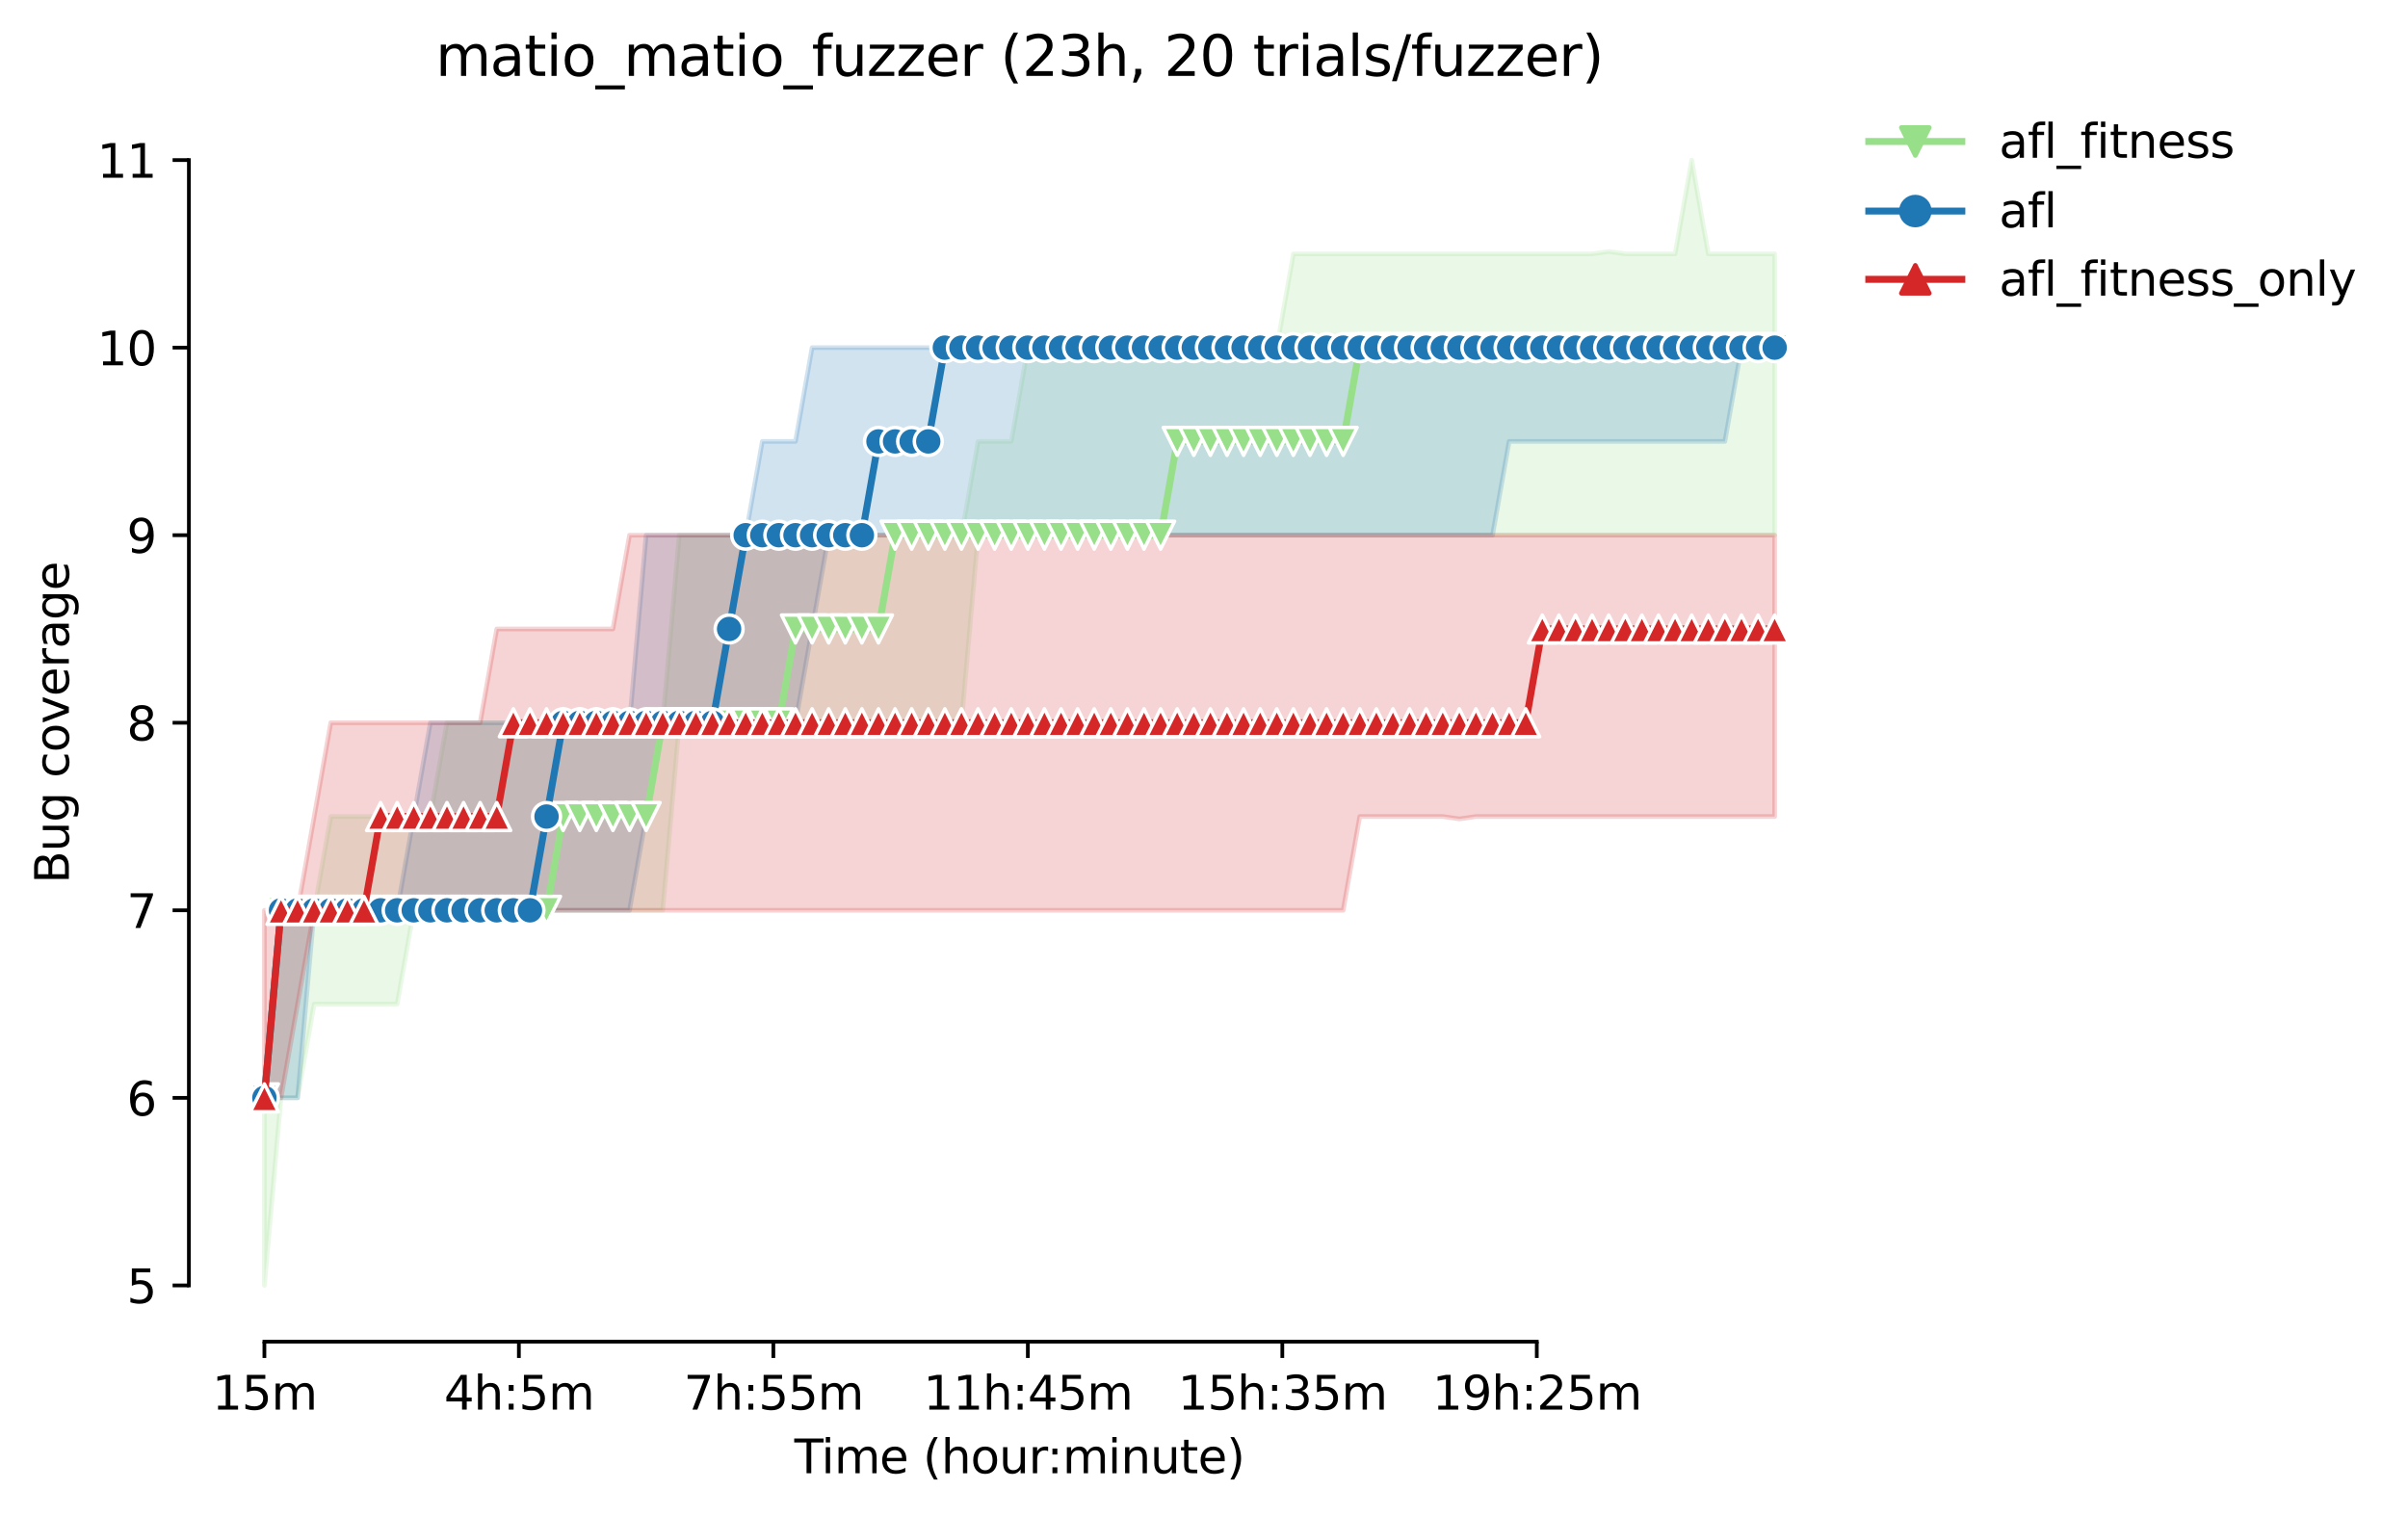 <?xml version="1.0" encoding="utf-8" standalone="no"?>
<!DOCTYPE svg PUBLIC "-//W3C//DTD SVG 1.1//EN"
  "http://www.w3.org/Graphics/SVG/1.1/DTD/svg11.dtd">
<svg height="325.986pt" version="1.1" viewBox="0 0 517.631 325.986" width="517.631pt" xmlns="http://www.w3.org/2000/svg" xmlns:xlink="http://www.w3.org/1999/xlink">
 <defs>
  <style type="text/css">*{stroke-linecap:butt;stroke-linejoin:round;}</style>
 </defs>
 <g id="figure_1">
  <g id="patch_1">
   <path d="M 0 325.986 
L 517.631 325.986 
L 517.631 0 
L 0 0 
z
" style="fill:#ffffff;"/>
  </g>
  <g id="axes_1">
   <g id="patch_2">
    <path d="M 40.603 288.43 
L 397.723 288.43 
L 397.723 22.318 
L 40.603 22.318 
z
" style="fill:#ffffff;"/>
   </g>
   <g id="PolyCollection_1">
    <defs>
     <path d="M 56.836 -89.972 
L 56.836 -49.652 
L 60.403 -89.972 
L 63.971 -89.972 
L 67.539 -110.132 
L 71.106 -110.132 
L 74.674 -110.132 
L 78.242 -110.132 
L 81.809 -110.132 
L 85.377 -110.132 
L 88.945 -130.292 
L 92.512 -130.292 
L 96.08 -130.292 
L 99.647 -130.292 
L 103.215 -130.292 
L 106.783 -130.292 
L 110.35 -130.292 
L 113.918 -130.292 
L 117.486 -130.292 
L 121.053 -130.292 
L 124.621 -130.292 
L 128.189 -130.292 
L 131.756 -130.292 
L 135.324 -130.292 
L 138.891 -130.292 
L 142.459 -130.292 
L 146.027 -170.612 
L 149.594 -170.612 
L 153.162 -170.612 
L 156.73 -170.612 
L 160.297 -170.612 
L 163.865 -170.612 
L 167.432 -170.612 
L 171 -170.612 
L 174.568 -170.612 
L 178.135 -170.612 
L 181.703 -170.612 
L 185.271 -170.612 
L 188.838 -170.612 
L 192.406 -170.612 
L 195.974 -170.612 
L 199.541 -170.612 
L 203.109 -170.612 
L 206.676 -170.612 
L 210.244 -210.932 
L 213.812 -210.932 
L 217.379 -210.932 
L 220.947 -210.932 
L 224.515 -210.932 
L 228.082 -210.932 
L 231.65 -210.932 
L 235.217 -210.932 
L 238.785 -210.932 
L 242.353 -210.932 
L 245.92 -210.932 
L 249.488 -210.932 
L 253.056 -210.932 
L 256.623 -210.932 
L 260.191 -210.932 
L 263.759 -210.932 
L 267.326 -210.932 
L 270.894 -210.932 
L 274.461 -210.932 
L 278.029 -210.932 
L 281.597 -210.932 
L 285.164 -210.932 
L 288.732 -210.932 
L 292.3 -210.932 
L 295.867 -210.932 
L 299.435 -210.932 
L 303.002 -210.932 
L 306.57 -210.932 
L 310.138 -210.932 
L 313.705 -210.932 
L 317.273 -210.932 
L 320.841 -210.932 
L 324.408 -210.932 
L 327.976 -210.932 
L 331.544 -210.932 
L 335.111 -210.932 
L 338.679 -210.932 
L 342.246 -210.932 
L 345.814 -210.932 
L 349.382 -210.932 
L 352.949 -210.932 
L 356.517 -210.932 
L 360.085 -210.932 
L 363.652 -210.932 
L 367.22 -210.932 
L 370.788 -210.932 
L 374.355 -210.932 
L 377.923 -210.932 
L 381.49 -210.932 
L 381.49 -271.412 
L 381.49 -271.412 
L 377.923 -271.412 
L 374.355 -271.412 
L 370.788 -271.412 
L 367.22 -271.412 
L 363.652 -291.572 
L 360.085 -271.412 
L 356.517 -271.412 
L 352.949 -271.412 
L 349.382 -271.412 
L 345.814 -271.916 
L 342.246 -271.412 
L 338.679 -271.412 
L 335.111 -271.412 
L 331.544 -271.412 
L 327.976 -271.412 
L 324.408 -271.412 
L 320.841 -271.412 
L 317.273 -271.412 
L 313.705 -271.412 
L 310.138 -271.412 
L 306.57 -271.412 
L 303.002 -271.412 
L 299.435 -271.412 
L 295.867 -271.412 
L 292.3 -271.412 
L 288.732 -271.412 
L 285.164 -271.412 
L 281.597 -271.412 
L 278.029 -271.412 
L 274.461 -251.252 
L 270.894 -251.252 
L 267.326 -251.252 
L 263.759 -251.252 
L 260.191 -251.252 
L 256.623 -251.252 
L 253.056 -251.252 
L 249.488 -251.252 
L 245.92 -251.252 
L 242.353 -251.252 
L 238.785 -251.252 
L 235.217 -251.252 
L 231.65 -251.252 
L 228.082 -251.252 
L 224.515 -251.252 
L 220.947 -251.252 
L 217.379 -231.092 
L 213.812 -231.092 
L 210.244 -231.092 
L 206.676 -210.932 
L 203.109 -210.932 
L 199.541 -210.932 
L 195.974 -210.932 
L 192.406 -210.932 
L 188.838 -210.932 
L 185.271 -210.932 
L 181.703 -210.932 
L 178.135 -210.932 
L 174.568 -210.932 
L 171 -210.932 
L 167.432 -210.932 
L 163.865 -210.932 
L 160.297 -210.932 
L 156.73 -210.932 
L 153.162 -210.932 
L 149.594 -210.932 
L 146.027 -210.932 
L 142.459 -170.612 
L 138.891 -170.612 
L 135.324 -170.612 
L 131.756 -170.612 
L 128.189 -170.612 
L 124.621 -170.612 
L 121.053 -170.612 
L 117.486 -170.612 
L 113.918 -170.612 
L 110.35 -170.612 
L 106.783 -170.612 
L 103.215 -170.612 
L 99.647 -170.612 
L 96.08 -170.612 
L 92.512 -150.452 
L 88.945 -150.452 
L 85.377 -150.452 
L 81.809 -150.452 
L 78.242 -150.452 
L 74.674 -150.452 
L 71.106 -150.452 
L 67.539 -130.292 
L 63.971 -130.292 
L 60.403 -130.292 
L 56.836 -89.972 
z
" id="md56ed022fd" style="stroke:#98df8a;stroke-opacity:0.2;"/>
    </defs>
    <g clip-path="url(#p2727d426ec)">
     <use style="fill:#98df8a;fill-opacity:0.2;stroke:#98df8a;stroke-opacity:0.2;" x="0" xlink:href="#md56ed022fd" y="325.986"/>
    </g>
   </g>
   <g id="PolyCollection_2">
    <defs>
     <path d="M 56.836 -89.972 
L 56.836 -89.972 
L 60.403 -89.972 
L 63.971 -89.972 
L 67.539 -130.292 
L 71.106 -130.292 
L 74.674 -130.292 
L 78.242 -130.292 
L 81.809 -130.292 
L 85.377 -130.292 
L 88.945 -130.292 
L 92.512 -130.292 
L 96.08 -130.292 
L 99.647 -130.292 
L 103.215 -130.292 
L 106.783 -130.292 
L 110.35 -130.292 
L 113.918 -130.292 
L 117.486 -130.292 
L 121.053 -130.292 
L 124.621 -130.292 
L 128.189 -130.292 
L 131.756 -130.292 
L 135.324 -130.292 
L 138.891 -150.452 
L 142.459 -170.612 
L 146.027 -170.612 
L 149.594 -170.612 
L 153.162 -170.612 
L 156.73 -170.612 
L 160.297 -170.612 
L 163.865 -170.612 
L 167.432 -170.612 
L 171 -170.612 
L 174.568 -190.772 
L 178.135 -210.932 
L 181.703 -210.932 
L 185.271 -210.932 
L 188.838 -210.932 
L 192.406 -210.932 
L 195.974 -210.932 
L 199.541 -210.932 
L 203.109 -210.932 
L 206.676 -210.932 
L 210.244 -210.932 
L 213.812 -210.932 
L 217.379 -210.932 
L 220.947 -210.932 
L 224.515 -210.932 
L 228.082 -210.932 
L 231.65 -210.932 
L 235.217 -210.932 
L 238.785 -210.932 
L 242.353 -210.932 
L 245.92 -210.932 
L 249.488 -210.932 
L 253.056 -210.932 
L 256.623 -210.932 
L 260.191 -210.932 
L 263.759 -210.932 
L 267.326 -210.932 
L 270.894 -210.932 
L 274.461 -210.932 
L 278.029 -210.932 
L 281.597 -210.932 
L 285.164 -210.932 
L 288.732 -210.932 
L 292.3 -210.932 
L 295.867 -210.932 
L 299.435 -210.932 
L 303.002 -210.932 
L 306.57 -210.932 
L 310.138 -210.932 
L 313.705 -210.932 
L 317.273 -210.932 
L 320.841 -210.932 
L 324.408 -231.092 
L 327.976 -231.092 
L 331.544 -231.092 
L 335.111 -231.092 
L 338.679 -231.092 
L 342.246 -231.092 
L 345.814 -231.092 
L 349.382 -231.092 
L 352.949 -231.092 
L 356.517 -231.092 
L 360.085 -231.092 
L 363.652 -231.092 
L 367.22 -231.092 
L 370.788 -231.092 
L 374.355 -251.252 
L 377.923 -251.252 
L 381.49 -251.252 
L 381.49 -251.252 
L 381.49 -251.252 
L 377.923 -251.252 
L 374.355 -251.252 
L 370.788 -251.252 
L 367.22 -251.252 
L 363.652 -251.252 
L 360.085 -251.252 
L 356.517 -251.252 
L 352.949 -251.252 
L 349.382 -251.252 
L 345.814 -251.252 
L 342.246 -251.252 
L 338.679 -251.252 
L 335.111 -251.252 
L 331.544 -251.252 
L 327.976 -251.252 
L 324.408 -251.252 
L 320.841 -251.252 
L 317.273 -251.252 
L 313.705 -251.252 
L 310.138 -251.252 
L 306.57 -251.252 
L 303.002 -251.252 
L 299.435 -251.252 
L 295.867 -251.252 
L 292.3 -251.252 
L 288.732 -251.252 
L 285.164 -251.252 
L 281.597 -251.252 
L 278.029 -251.252 
L 274.461 -251.252 
L 270.894 -251.252 
L 267.326 -251.252 
L 263.759 -251.252 
L 260.191 -251.252 
L 256.623 -251.252 
L 253.056 -251.252 
L 249.488 -251.252 
L 245.92 -251.252 
L 242.353 -251.252 
L 238.785 -251.252 
L 235.217 -251.252 
L 231.65 -251.252 
L 228.082 -251.252 
L 224.515 -251.252 
L 220.947 -251.252 
L 217.379 -251.252 
L 213.812 -251.252 
L 210.244 -251.252 
L 206.676 -251.252 
L 203.109 -251.252 
L 199.541 -251.252 
L 195.974 -251.252 
L 192.406 -251.252 
L 188.838 -251.252 
L 185.271 -251.252 
L 181.703 -251.252 
L 178.135 -251.252 
L 174.568 -251.252 
L 171 -231.092 
L 167.432 -231.092 
L 163.865 -231.092 
L 160.297 -210.932 
L 156.73 -210.932 
L 153.162 -210.932 
L 149.594 -210.932 
L 146.027 -210.932 
L 142.459 -210.932 
L 138.891 -210.932 
L 135.324 -170.612 
L 131.756 -170.612 
L 128.189 -170.612 
L 124.621 -170.612 
L 121.053 -170.612 
L 117.486 -170.612 
L 113.918 -170.612 
L 110.35 -170.612 
L 106.783 -170.612 
L 103.215 -170.612 
L 99.647 -170.612 
L 96.08 -170.612 
L 92.512 -170.612 
L 88.945 -150.452 
L 85.377 -130.292 
L 81.809 -130.292 
L 78.242 -130.292 
L 74.674 -130.292 
L 71.106 -130.292 
L 67.539 -130.292 
L 63.971 -130.292 
L 60.403 -130.292 
L 56.836 -89.972 
z
" id="m70984a42ce" style="stroke:#1f77b4;stroke-opacity:0.2;"/>
    </defs>
    <g clip-path="url(#p2727d426ec)">
     <use style="fill:#1f77b4;fill-opacity:0.2;stroke:#1f77b4;stroke-opacity:0.2;" x="0" xlink:href="#m70984a42ce" y="325.986"/>
    </g>
   </g>
   <g id="PolyCollection_3">
    <defs>
     <path d="M 56.836 -130.292 
L 56.836 -89.972 
L 60.403 -89.972 
L 63.971 -110.132 
L 67.539 -130.292 
L 71.106 -130.292 
L 74.674 -130.292 
L 78.242 -130.292 
L 81.809 -130.292 
L 85.377 -130.292 
L 88.945 -130.292 
L 92.512 -130.292 
L 96.08 -130.292 
L 99.647 -130.292 
L 103.215 -130.292 
L 106.783 -130.292 
L 110.35 -130.292 
L 113.918 -130.292 
L 117.486 -130.292 
L 121.053 -130.292 
L 124.621 -130.292 
L 128.189 -130.292 
L 131.756 -130.292 
L 135.324 -130.292 
L 138.891 -130.292 
L 142.459 -130.292 
L 146.027 -130.292 
L 149.594 -130.292 
L 153.162 -130.292 
L 156.73 -130.292 
L 160.297 -130.292 
L 163.865 -130.292 
L 167.432 -130.292 
L 171 -130.292 
L 174.568 -130.292 
L 178.135 -130.292 
L 181.703 -130.292 
L 185.271 -130.292 
L 188.838 -130.292 
L 192.406 -130.292 
L 195.974 -130.292 
L 199.541 -130.292 
L 203.109 -130.292 
L 206.676 -130.292 
L 210.244 -130.292 
L 213.812 -130.292 
L 217.379 -130.292 
L 220.947 -130.292 
L 224.515 -130.292 
L 228.082 -130.292 
L 231.65 -130.292 
L 235.217 -130.292 
L 238.785 -130.292 
L 242.353 -130.292 
L 245.92 -130.292 
L 249.488 -130.292 
L 253.056 -130.292 
L 256.623 -130.292 
L 260.191 -130.292 
L 263.759 -130.292 
L 267.326 -130.292 
L 270.894 -130.292 
L 274.461 -130.292 
L 278.029 -130.292 
L 281.597 -130.292 
L 285.164 -130.292 
L 288.732 -130.292 
L 292.3 -150.452 
L 295.867 -150.452 
L 299.435 -150.452 
L 303.002 -150.452 
L 306.57 -150.452 
L 310.138 -150.452 
L 313.705 -149.948 
L 317.273 -150.452 
L 320.841 -150.452 
L 324.408 -150.452 
L 327.976 -150.452 
L 331.544 -150.452 
L 335.111 -150.452 
L 338.679 -150.452 
L 342.246 -150.452 
L 345.814 -150.452 
L 349.382 -150.452 
L 352.949 -150.452 
L 356.517 -150.452 
L 360.085 -150.452 
L 363.652 -150.452 
L 367.22 -150.452 
L 370.788 -150.452 
L 374.355 -150.452 
L 377.923 -150.452 
L 381.49 -150.452 
L 381.49 -210.932 
L 381.49 -210.932 
L 377.923 -210.932 
L 374.355 -210.932 
L 370.788 -210.932 
L 367.22 -210.932 
L 363.652 -210.932 
L 360.085 -210.932 
L 356.517 -210.932 
L 352.949 -210.932 
L 349.382 -210.932 
L 345.814 -210.932 
L 342.246 -210.932 
L 338.679 -210.932 
L 335.111 -210.932 
L 331.544 -210.932 
L 327.976 -210.932 
L 324.408 -210.932 
L 320.841 -210.932 
L 317.273 -210.932 
L 313.705 -210.932 
L 310.138 -210.932 
L 306.57 -210.932 
L 303.002 -210.932 
L 299.435 -210.932 
L 295.867 -210.932 
L 292.3 -210.932 
L 288.732 -210.932 
L 285.164 -210.932 
L 281.597 -210.932 
L 278.029 -210.932 
L 274.461 -210.932 
L 270.894 -210.932 
L 267.326 -210.932 
L 263.759 -210.932 
L 260.191 -210.932 
L 256.623 -210.932 
L 253.056 -210.932 
L 249.488 -210.932 
L 245.92 -210.932 
L 242.353 -210.932 
L 238.785 -210.932 
L 235.217 -210.932 
L 231.65 -210.932 
L 228.082 -210.932 
L 224.515 -210.932 
L 220.947 -210.932 
L 217.379 -210.932 
L 213.812 -210.932 
L 210.244 -210.932 
L 206.676 -210.932 
L 203.109 -210.932 
L 199.541 -210.932 
L 195.974 -210.932 
L 192.406 -210.932 
L 188.838 -210.932 
L 185.271 -210.932 
L 181.703 -210.932 
L 178.135 -210.932 
L 174.568 -210.932 
L 171 -210.932 
L 167.432 -210.932 
L 163.865 -210.932 
L 160.297 -210.932 
L 156.73 -210.932 
L 153.162 -210.932 
L 149.594 -210.932 
L 146.027 -210.932 
L 142.459 -210.932 
L 138.891 -210.932 
L 135.324 -210.932 
L 131.756 -190.772 
L 128.189 -190.772 
L 124.621 -190.772 
L 121.053 -190.772 
L 117.486 -190.772 
L 113.918 -190.772 
L 110.35 -190.772 
L 106.783 -190.772 
L 103.215 -170.612 
L 99.647 -170.612 
L 96.08 -170.612 
L 92.512 -170.612 
L 88.945 -170.612 
L 85.377 -170.612 
L 81.809 -170.612 
L 78.242 -170.612 
L 74.674 -170.612 
L 71.106 -170.612 
L 67.539 -150.452 
L 63.971 -130.292 
L 60.403 -130.292 
L 56.836 -130.292 
z
" id="macb0e9dc9b" style="stroke:#d62728;stroke-opacity:0.2;"/>
    </defs>
    <g clip-path="url(#p2727d426ec)">
     <use style="fill:#d62728;fill-opacity:0.2;stroke:#d62728;stroke-opacity:0.2;" x="0" xlink:href="#macb0e9dc9b" y="325.986"/>
    </g>
   </g>
   <g id="matplotlib.axis_1">
    <g id="xtick_1">
     <g id="line2d_1">
      <defs>
       <path d="M 0 0 
L 0 3.5 
" id="mfa5e654f2f" style="stroke:#000000;stroke-width:0.8;"/>
      </defs>
      <g>
       <use style="stroke:#000000;stroke-width:0.8;" x="56.836" xlink:href="#mfa5e654f2f" y="288.43"/>
      </g>
     </g>
     <g id="text_1">
      <!-- 15m -->
      <g transform="translate(45.603 303.029)scale(0.1 -0.1)">
       <defs>
        <path d="M 794 531 
L 1825 531 
L 1825 4091 
L 703 3866 
L 703 4441 
L 1819 4666 
L 2450 4666 
L 2450 531 
L 3481 531 
L 3481 0 
L 794 0 
L 794 531 
z
" id="DejaVuSans-31" transform="scale(0.016)"/>
        <path d="M 691 4666 
L 3169 4666 
L 3169 4134 
L 1269 4134 
L 1269 2991 
Q 1406 3038 1543 3061 
Q 1681 3084 1819 3084 
Q 2600 3084 3056 2656 
Q 3513 2228 3513 1497 
Q 3513 744 3044 326 
Q 2575 -91 1722 -91 
Q 1428 -91 1123 -41 
Q 819 9 494 109 
L 494 744 
Q 775 591 1075 516 
Q 1375 441 1709 441 
Q 2250 441 2565 725 
Q 2881 1009 2881 1497 
Q 2881 1984 2565 2268 
Q 2250 2553 1709 2553 
Q 1456 2553 1204 2497 
Q 953 2441 691 2322 
L 691 4666 
z
" id="DejaVuSans-35" transform="scale(0.016)"/>
        <path d="M 3328 2828 
Q 3544 3216 3844 3400 
Q 4144 3584 4550 3584 
Q 5097 3584 5394 3201 
Q 5691 2819 5691 2113 
L 5691 0 
L 5113 0 
L 5113 2094 
Q 5113 2597 4934 2840 
Q 4756 3084 4391 3084 
Q 3944 3084 3684 2787 
Q 3425 2491 3425 1978 
L 3425 0 
L 2847 0 
L 2847 2094 
Q 2847 2600 2669 2842 
Q 2491 3084 2119 3084 
Q 1678 3084 1418 2786 
Q 1159 2488 1159 1978 
L 1159 0 
L 581 0 
L 581 3500 
L 1159 3500 
L 1159 2956 
Q 1356 3278 1631 3431 
Q 1906 3584 2284 3584 
Q 2666 3584 2933 3390 
Q 3200 3197 3328 2828 
z
" id="DejaVuSans-6d" transform="scale(0.016)"/>
       </defs>
       <use xlink:href="#DejaVuSans-31"/>
       <use x="63.623" xlink:href="#DejaVuSans-35"/>
       <use x="127.246" xlink:href="#DejaVuSans-6d"/>
      </g>
     </g>
    </g>
    <g id="xtick_2">
     <g id="line2d_2">
      <g>
       <use style="stroke:#000000;stroke-width:0.8;" x="111.54" xlink:href="#mfa5e654f2f" y="288.43"/>
      </g>
     </g>
     <g id="text_2">
      <!-- 4h:5m -->
      <g transform="translate(95.454 303.029)scale(0.1 -0.1)">
       <defs>
        <path d="M 2419 4116 
L 825 1625 
L 2419 1625 
L 2419 4116 
z
M 2253 4666 
L 3047 4666 
L 3047 1625 
L 3713 1625 
L 3713 1100 
L 3047 1100 
L 3047 0 
L 2419 0 
L 2419 1100 
L 313 1100 
L 313 1709 
L 2253 4666 
z
" id="DejaVuSans-34" transform="scale(0.016)"/>
        <path d="M 3513 2113 
L 3513 0 
L 2938 0 
L 2938 2094 
Q 2938 2591 2744 2837 
Q 2550 3084 2163 3084 
Q 1697 3084 1428 2787 
Q 1159 2491 1159 1978 
L 1159 0 
L 581 0 
L 581 4863 
L 1159 4863 
L 1159 2956 
Q 1366 3272 1645 3428 
Q 1925 3584 2291 3584 
Q 2894 3584 3203 3211 
Q 3513 2838 3513 2113 
z
" id="DejaVuSans-68" transform="scale(0.016)"/>
        <path d="M 750 794 
L 1409 794 
L 1409 0 
L 750 0 
L 750 794 
z
M 750 3309 
L 1409 3309 
L 1409 2516 
L 750 2516 
L 750 3309 
z
" id="DejaVuSans-3a" transform="scale(0.016)"/>
       </defs>
       <use xlink:href="#DejaVuSans-34"/>
       <use x="63.623" xlink:href="#DejaVuSans-68"/>
       <use x="127.002" xlink:href="#DejaVuSans-3a"/>
       <use x="160.693" xlink:href="#DejaVuSans-35"/>
       <use x="224.316" xlink:href="#DejaVuSans-6d"/>
      </g>
     </g>
    </g>
    <g id="xtick_3">
     <g id="line2d_3">
      <g>
       <use style="stroke:#000000;stroke-width:0.8;" x="166.243" xlink:href="#mfa5e654f2f" y="288.43"/>
      </g>
     </g>
     <g id="text_3">
      <!-- 7h:55m -->
      <g transform="translate(146.976 303.029)scale(0.1 -0.1)">
       <defs>
        <path d="M 525 4666 
L 3525 4666 
L 3525 4397 
L 1831 0 
L 1172 0 
L 2766 4134 
L 525 4134 
L 525 4666 
z
" id="DejaVuSans-37" transform="scale(0.016)"/>
       </defs>
       <use xlink:href="#DejaVuSans-37"/>
       <use x="63.623" xlink:href="#DejaVuSans-68"/>
       <use x="127.002" xlink:href="#DejaVuSans-3a"/>
       <use x="160.693" xlink:href="#DejaVuSans-35"/>
       <use x="224.316" xlink:href="#DejaVuSans-35"/>
       <use x="287.939" xlink:href="#DejaVuSans-6d"/>
      </g>
     </g>
    </g>
    <g id="xtick_4">
     <g id="line2d_4">
      <g>
       <use style="stroke:#000000;stroke-width:0.8;" x="220.947" xlink:href="#mfa5e654f2f" y="288.43"/>
      </g>
     </g>
     <g id="text_4">
      <!-- 11h:45m -->
      <g transform="translate(198.499 303.029)scale(0.1 -0.1)">
       <use xlink:href="#DejaVuSans-31"/>
       <use x="63.623" xlink:href="#DejaVuSans-31"/>
       <use x="127.246" xlink:href="#DejaVuSans-68"/>
       <use x="190.625" xlink:href="#DejaVuSans-3a"/>
       <use x="224.316" xlink:href="#DejaVuSans-34"/>
       <use x="287.939" xlink:href="#DejaVuSans-35"/>
       <use x="351.562" xlink:href="#DejaVuSans-6d"/>
      </g>
     </g>
    </g>
    <g id="xtick_5">
     <g id="line2d_5">
      <g>
       <use style="stroke:#000000;stroke-width:0.8;" x="275.651" xlink:href="#mfa5e654f2f" y="288.43"/>
      </g>
     </g>
     <g id="text_5">
      <!-- 15h:35m -->
      <g transform="translate(253.202 303.029)scale(0.1 -0.1)">
       <defs>
        <path d="M 2597 2516 
Q 3050 2419 3304 2112 
Q 3559 1806 3559 1356 
Q 3559 666 3084 287 
Q 2609 -91 1734 -91 
Q 1441 -91 1130 -33 
Q 819 25 488 141 
L 488 750 
Q 750 597 1062 519 
Q 1375 441 1716 441 
Q 2309 441 2620 675 
Q 2931 909 2931 1356 
Q 2931 1769 2642 2001 
Q 2353 2234 1838 2234 
L 1294 2234 
L 1294 2753 
L 1863 2753 
Q 2328 2753 2575 2939 
Q 2822 3125 2822 3475 
Q 2822 3834 2567 4026 
Q 2313 4219 1838 4219 
Q 1578 4219 1281 4162 
Q 984 4106 628 3988 
L 628 4550 
Q 988 4650 1302 4700 
Q 1616 4750 1894 4750 
Q 2613 4750 3031 4423 
Q 3450 4097 3450 3541 
Q 3450 3153 3228 2886 
Q 3006 2619 2597 2516 
z
" id="DejaVuSans-33" transform="scale(0.016)"/>
       </defs>
       <use xlink:href="#DejaVuSans-31"/>
       <use x="63.623" xlink:href="#DejaVuSans-35"/>
       <use x="127.246" xlink:href="#DejaVuSans-68"/>
       <use x="190.625" xlink:href="#DejaVuSans-3a"/>
       <use x="224.316" xlink:href="#DejaVuSans-33"/>
       <use x="287.939" xlink:href="#DejaVuSans-35"/>
       <use x="351.562" xlink:href="#DejaVuSans-6d"/>
      </g>
     </g>
    </g>
    <g id="xtick_6">
     <g id="line2d_6">
      <g>
       <use style="stroke:#000000;stroke-width:0.8;" x="330.354" xlink:href="#mfa5e654f2f" y="288.43"/>
      </g>
     </g>
     <g id="text_6">
      <!-- 19h:25m -->
      <g transform="translate(307.906 303.029)scale(0.1 -0.1)">
       <defs>
        <path d="M 703 97 
L 703 672 
Q 941 559 1184 500 
Q 1428 441 1663 441 
Q 2288 441 2617 861 
Q 2947 1281 2994 2138 
Q 2813 1869 2534 1725 
Q 2256 1581 1919 1581 
Q 1219 1581 811 2004 
Q 403 2428 403 3163 
Q 403 3881 828 4315 
Q 1253 4750 1959 4750 
Q 2769 4750 3195 4129 
Q 3622 3509 3622 2328 
Q 3622 1225 3098 567 
Q 2575 -91 1691 -91 
Q 1453 -91 1209 -44 
Q 966 3 703 97 
z
M 1959 2075 
Q 2384 2075 2632 2365 
Q 2881 2656 2881 3163 
Q 2881 3666 2632 3958 
Q 2384 4250 1959 4250 
Q 1534 4250 1286 3958 
Q 1038 3666 1038 3163 
Q 1038 2656 1286 2365 
Q 1534 2075 1959 2075 
z
" id="DejaVuSans-39" transform="scale(0.016)"/>
        <path d="M 1228 531 
L 3431 531 
L 3431 0 
L 469 0 
L 469 531 
Q 828 903 1448 1529 
Q 2069 2156 2228 2338 
Q 2531 2678 2651 2914 
Q 2772 3150 2772 3378 
Q 2772 3750 2511 3984 
Q 2250 4219 1831 4219 
Q 1534 4219 1204 4116 
Q 875 4013 500 3803 
L 500 4441 
Q 881 4594 1212 4672 
Q 1544 4750 1819 4750 
Q 2544 4750 2975 4387 
Q 3406 4025 3406 3419 
Q 3406 3131 3298 2873 
Q 3191 2616 2906 2266 
Q 2828 2175 2409 1742 
Q 1991 1309 1228 531 
z
" id="DejaVuSans-32" transform="scale(0.016)"/>
       </defs>
       <use xlink:href="#DejaVuSans-31"/>
       <use x="63.623" xlink:href="#DejaVuSans-39"/>
       <use x="127.246" xlink:href="#DejaVuSans-68"/>
       <use x="190.625" xlink:href="#DejaVuSans-3a"/>
       <use x="224.316" xlink:href="#DejaVuSans-32"/>
       <use x="287.939" xlink:href="#DejaVuSans-35"/>
       <use x="351.562" xlink:href="#DejaVuSans-6d"/>
      </g>
     </g>
    </g>
    <g id="text_7">
     <!-- Time (hour:minute) -->
     <g transform="translate(170.756 316.707)scale(0.1 -0.1)">
      <defs>
       <path d="M -19 4666 
L 3928 4666 
L 3928 4134 
L 2272 4134 
L 2272 0 
L 1638 0 
L 1638 4134 
L -19 4134 
L -19 4666 
z
" id="DejaVuSans-54" transform="scale(0.016)"/>
       <path d="M 603 3500 
L 1178 3500 
L 1178 0 
L 603 0 
L 603 3500 
z
M 603 4863 
L 1178 4863 
L 1178 4134 
L 603 4134 
L 603 4863 
z
" id="DejaVuSans-69" transform="scale(0.016)"/>
       <path d="M 3597 1894 
L 3597 1613 
L 953 1613 
Q 991 1019 1311 708 
Q 1631 397 2203 397 
Q 2534 397 2845 478 
Q 3156 559 3463 722 
L 3463 178 
Q 3153 47 2828 -22 
Q 2503 -91 2169 -91 
Q 1331 -91 842 396 
Q 353 884 353 1716 
Q 353 2575 817 3079 
Q 1281 3584 2069 3584 
Q 2775 3584 3186 3129 
Q 3597 2675 3597 1894 
z
M 3022 2063 
Q 3016 2534 2758 2815 
Q 2500 3097 2075 3097 
Q 1594 3097 1305 2825 
Q 1016 2553 972 2059 
L 3022 2063 
z
" id="DejaVuSans-65" transform="scale(0.016)"/>
       <path id="DejaVuSans-20" transform="scale(0.016)"/>
       <path d="M 1984 4856 
Q 1566 4138 1362 3434 
Q 1159 2731 1159 2009 
Q 1159 1288 1364 580 
Q 1569 -128 1984 -844 
L 1484 -844 
Q 1016 -109 783 600 
Q 550 1309 550 2009 
Q 550 2706 781 3412 
Q 1013 4119 1484 4856 
L 1984 4856 
z
" id="DejaVuSans-28" transform="scale(0.016)"/>
       <path d="M 1959 3097 
Q 1497 3097 1228 2736 
Q 959 2375 959 1747 
Q 959 1119 1226 758 
Q 1494 397 1959 397 
Q 2419 397 2687 759 
Q 2956 1122 2956 1747 
Q 2956 2369 2687 2733 
Q 2419 3097 1959 3097 
z
M 1959 3584 
Q 2709 3584 3137 3096 
Q 3566 2609 3566 1747 
Q 3566 888 3137 398 
Q 2709 -91 1959 -91 
Q 1206 -91 779 398 
Q 353 888 353 1747 
Q 353 2609 779 3096 
Q 1206 3584 1959 3584 
z
" id="DejaVuSans-6f" transform="scale(0.016)"/>
       <path d="M 544 1381 
L 544 3500 
L 1119 3500 
L 1119 1403 
Q 1119 906 1312 657 
Q 1506 409 1894 409 
Q 2359 409 2629 706 
Q 2900 1003 2900 1516 
L 2900 3500 
L 3475 3500 
L 3475 0 
L 2900 0 
L 2900 538 
Q 2691 219 2414 64 
Q 2138 -91 1772 -91 
Q 1169 -91 856 284 
Q 544 659 544 1381 
z
M 1991 3584 
L 1991 3584 
z
" id="DejaVuSans-75" transform="scale(0.016)"/>
       <path d="M 2631 2963 
Q 2534 3019 2420 3045 
Q 2306 3072 2169 3072 
Q 1681 3072 1420 2755 
Q 1159 2438 1159 1844 
L 1159 0 
L 581 0 
L 581 3500 
L 1159 3500 
L 1159 2956 
Q 1341 3275 1631 3429 
Q 1922 3584 2338 3584 
Q 2397 3584 2469 3576 
Q 2541 3569 2628 3553 
L 2631 2963 
z
" id="DejaVuSans-72" transform="scale(0.016)"/>
       <path d="M 3513 2113 
L 3513 0 
L 2938 0 
L 2938 2094 
Q 2938 2591 2744 2837 
Q 2550 3084 2163 3084 
Q 1697 3084 1428 2787 
Q 1159 2491 1159 1978 
L 1159 0 
L 581 0 
L 581 3500 
L 1159 3500 
L 1159 2956 
Q 1366 3272 1645 3428 
Q 1925 3584 2291 3584 
Q 2894 3584 3203 3211 
Q 3513 2838 3513 2113 
z
" id="DejaVuSans-6e" transform="scale(0.016)"/>
       <path d="M 1172 4494 
L 1172 3500 
L 2356 3500 
L 2356 3053 
L 1172 3053 
L 1172 1153 
Q 1172 725 1289 603 
Q 1406 481 1766 481 
L 2356 481 
L 2356 0 
L 1766 0 
Q 1100 0 847 248 
Q 594 497 594 1153 
L 594 3053 
L 172 3053 
L 172 3500 
L 594 3500 
L 594 4494 
L 1172 4494 
z
" id="DejaVuSans-74" transform="scale(0.016)"/>
       <path d="M 513 4856 
L 1013 4856 
Q 1481 4119 1714 3412 
Q 1947 2706 1947 2009 
Q 1947 1309 1714 600 
Q 1481 -109 1013 -844 
L 513 -844 
Q 928 -128 1133 580 
Q 1338 1288 1338 2009 
Q 1338 2731 1133 3434 
Q 928 4138 513 4856 
z
" id="DejaVuSans-29" transform="scale(0.016)"/>
      </defs>
      <use xlink:href="#DejaVuSans-54"/>
      <use x="57.959" xlink:href="#DejaVuSans-69"/>
      <use x="85.742" xlink:href="#DejaVuSans-6d"/>
      <use x="183.154" xlink:href="#DejaVuSans-65"/>
      <use x="244.678" xlink:href="#DejaVuSans-20"/>
      <use x="276.465" xlink:href="#DejaVuSans-28"/>
      <use x="315.479" xlink:href="#DejaVuSans-68"/>
      <use x="378.857" xlink:href="#DejaVuSans-6f"/>
      <use x="440.039" xlink:href="#DejaVuSans-75"/>
      <use x="503.418" xlink:href="#DejaVuSans-72"/>
      <use x="542.781" xlink:href="#DejaVuSans-3a"/>
      <use x="576.473" xlink:href="#DejaVuSans-6d"/>
      <use x="673.885" xlink:href="#DejaVuSans-69"/>
      <use x="701.668" xlink:href="#DejaVuSans-6e"/>
      <use x="765.047" xlink:href="#DejaVuSans-75"/>
      <use x="828.426" xlink:href="#DejaVuSans-74"/>
      <use x="867.635" xlink:href="#DejaVuSans-65"/>
      <use x="929.158" xlink:href="#DejaVuSans-29"/>
     </g>
    </g>
   </g>
   <g id="matplotlib.axis_2">
    <g id="ytick_1">
     <g id="line2d_7">
      <defs>
       <path d="M 0 0 
L -3.5 0 
" id="mbf8a3aaeb6" style="stroke:#000000;stroke-width:0.8;"/>
      </defs>
      <g>
       <use style="stroke:#000000;stroke-width:0.8;" x="40.603" xlink:href="#mbf8a3aaeb6" y="276.334"/>
      </g>
     </g>
     <g id="text_8">
      <!-- 5 -->
      <g transform="translate(27.241 280.133)scale(0.1 -0.1)">
       <use xlink:href="#DejaVuSans-35"/>
      </g>
     </g>
    </g>
    <g id="ytick_2">
     <g id="line2d_8">
      <g>
       <use style="stroke:#000000;stroke-width:0.8;" x="40.603" xlink:href="#mbf8a3aaeb6" y="236.014"/>
      </g>
     </g>
     <g id="text_9">
      <!-- 6 -->
      <g transform="translate(27.241 239.813)scale(0.1 -0.1)">
       <defs>
        <path d="M 2113 2584 
Q 1688 2584 1439 2293 
Q 1191 2003 1191 1497 
Q 1191 994 1439 701 
Q 1688 409 2113 409 
Q 2538 409 2786 701 
Q 3034 994 3034 1497 
Q 3034 2003 2786 2293 
Q 2538 2584 2113 2584 
z
M 3366 4563 
L 3366 3988 
Q 3128 4100 2886 4159 
Q 2644 4219 2406 4219 
Q 1781 4219 1451 3797 
Q 1122 3375 1075 2522 
Q 1259 2794 1537 2939 
Q 1816 3084 2150 3084 
Q 2853 3084 3261 2657 
Q 3669 2231 3669 1497 
Q 3669 778 3244 343 
Q 2819 -91 2113 -91 
Q 1303 -91 875 529 
Q 447 1150 447 2328 
Q 447 3434 972 4092 
Q 1497 4750 2381 4750 
Q 2619 4750 2861 4703 
Q 3103 4656 3366 4563 
z
" id="DejaVuSans-36" transform="scale(0.016)"/>
       </defs>
       <use xlink:href="#DejaVuSans-36"/>
      </g>
     </g>
    </g>
    <g id="ytick_3">
     <g id="line2d_9">
      <g>
       <use style="stroke:#000000;stroke-width:0.8;" x="40.603" xlink:href="#mbf8a3aaeb6" y="195.694"/>
      </g>
     </g>
     <g id="text_10">
      <!-- 7 -->
      <g transform="translate(27.241 199.493)scale(0.1 -0.1)">
       <use xlink:href="#DejaVuSans-37"/>
      </g>
     </g>
    </g>
    <g id="ytick_4">
     <g id="line2d_10">
      <g>
       <use style="stroke:#000000;stroke-width:0.8;" x="40.603" xlink:href="#mbf8a3aaeb6" y="155.374"/>
      </g>
     </g>
     <g id="text_11">
      <!-- 8 -->
      <g transform="translate(27.241 159.173)scale(0.1 -0.1)">
       <defs>
        <path d="M 2034 2216 
Q 1584 2216 1326 1975 
Q 1069 1734 1069 1313 
Q 1069 891 1326 650 
Q 1584 409 2034 409 
Q 2484 409 2743 651 
Q 3003 894 3003 1313 
Q 3003 1734 2745 1975 
Q 2488 2216 2034 2216 
z
M 1403 2484 
Q 997 2584 770 2862 
Q 544 3141 544 3541 
Q 544 4100 942 4425 
Q 1341 4750 2034 4750 
Q 2731 4750 3128 4425 
Q 3525 4100 3525 3541 
Q 3525 3141 3298 2862 
Q 3072 2584 2669 2484 
Q 3125 2378 3379 2068 
Q 3634 1759 3634 1313 
Q 3634 634 3220 271 
Q 2806 -91 2034 -91 
Q 1263 -91 848 271 
Q 434 634 434 1313 
Q 434 1759 690 2068 
Q 947 2378 1403 2484 
z
M 1172 3481 
Q 1172 3119 1398 2916 
Q 1625 2713 2034 2713 
Q 2441 2713 2670 2916 
Q 2900 3119 2900 3481 
Q 2900 3844 2670 4047 
Q 2441 4250 2034 4250 
Q 1625 4250 1398 4047 
Q 1172 3844 1172 3481 
z
" id="DejaVuSans-38" transform="scale(0.016)"/>
       </defs>
       <use xlink:href="#DejaVuSans-38"/>
      </g>
     </g>
    </g>
    <g id="ytick_5">
     <g id="line2d_11">
      <g>
       <use style="stroke:#000000;stroke-width:0.8;" x="40.603" xlink:href="#mbf8a3aaeb6" y="115.054"/>
      </g>
     </g>
     <g id="text_12">
      <!-- 9 -->
      <g transform="translate(27.241 118.853)scale(0.1 -0.1)">
       <use xlink:href="#DejaVuSans-39"/>
      </g>
     </g>
    </g>
    <g id="ytick_6">
     <g id="line2d_12">
      <g>
       <use style="stroke:#000000;stroke-width:0.8;" x="40.603" xlink:href="#mbf8a3aaeb6" y="74.734"/>
      </g>
     </g>
     <g id="text_13">
      <!-- 10 -->
      <g transform="translate(20.878 78.533)scale(0.1 -0.1)">
       <defs>
        <path d="M 2034 4250 
Q 1547 4250 1301 3770 
Q 1056 3291 1056 2328 
Q 1056 1369 1301 889 
Q 1547 409 2034 409 
Q 2525 409 2770 889 
Q 3016 1369 3016 2328 
Q 3016 3291 2770 3770 
Q 2525 4250 2034 4250 
z
M 2034 4750 
Q 2819 4750 3233 4129 
Q 3647 3509 3647 2328 
Q 3647 1150 3233 529 
Q 2819 -91 2034 -91 
Q 1250 -91 836 529 
Q 422 1150 422 2328 
Q 422 3509 836 4129 
Q 1250 4750 2034 4750 
z
" id="DejaVuSans-30" transform="scale(0.016)"/>
       </defs>
       <use xlink:href="#DejaVuSans-31"/>
       <use x="63.623" xlink:href="#DejaVuSans-30"/>
      </g>
     </g>
    </g>
    <g id="ytick_7">
     <g id="line2d_13">
      <g>
       <use style="stroke:#000000;stroke-width:0.8;" x="40.603" xlink:href="#mbf8a3aaeb6" y="34.414"/>
      </g>
     </g>
     <g id="text_14">
      <!-- 11 -->
      <g transform="translate(20.878 38.213)scale(0.1 -0.1)">
       <use xlink:href="#DejaVuSans-31"/>
       <use x="63.623" xlink:href="#DejaVuSans-31"/>
      </g>
     </g>
    </g>
    <g id="text_15">
     <!-- Bug coverage -->
     <g transform="translate(14.798 189.951)rotate(-90)scale(0.1 -0.1)">
      <defs>
       <path d="M 1259 2228 
L 1259 519 
L 2272 519 
Q 2781 519 3026 730 
Q 3272 941 3272 1375 
Q 3272 1813 3026 2020 
Q 2781 2228 2272 2228 
L 1259 2228 
z
M 1259 4147 
L 1259 2741 
L 2194 2741 
Q 2656 2741 2882 2914 
Q 3109 3088 3109 3444 
Q 3109 3797 2882 3972 
Q 2656 4147 2194 4147 
L 1259 4147 
z
M 628 4666 
L 2241 4666 
Q 2963 4666 3353 4366 
Q 3744 4066 3744 3513 
Q 3744 3084 3544 2831 
Q 3344 2578 2956 2516 
Q 3422 2416 3680 2098 
Q 3938 1781 3938 1306 
Q 3938 681 3513 340 
Q 3088 0 2303 0 
L 628 0 
L 628 4666 
z
" id="DejaVuSans-42" transform="scale(0.016)"/>
       <path d="M 2906 1791 
Q 2906 2416 2648 2759 
Q 2391 3103 1925 3103 
Q 1463 3103 1205 2759 
Q 947 2416 947 1791 
Q 947 1169 1205 825 
Q 1463 481 1925 481 
Q 2391 481 2648 825 
Q 2906 1169 2906 1791 
z
M 3481 434 
Q 3481 -459 3084 -895 
Q 2688 -1331 1869 -1331 
Q 1566 -1331 1297 -1286 
Q 1028 -1241 775 -1147 
L 775 -588 
Q 1028 -725 1275 -790 
Q 1522 -856 1778 -856 
Q 2344 -856 2625 -561 
Q 2906 -266 2906 331 
L 2906 616 
Q 2728 306 2450 153 
Q 2172 0 1784 0 
Q 1141 0 747 490 
Q 353 981 353 1791 
Q 353 2603 747 3093 
Q 1141 3584 1784 3584 
Q 2172 3584 2450 3431 
Q 2728 3278 2906 2969 
L 2906 3500 
L 3481 3500 
L 3481 434 
z
" id="DejaVuSans-67" transform="scale(0.016)"/>
       <path d="M 3122 3366 
L 3122 2828 
Q 2878 2963 2633 3030 
Q 2388 3097 2138 3097 
Q 1578 3097 1268 2742 
Q 959 2388 959 1747 
Q 959 1106 1268 751 
Q 1578 397 2138 397 
Q 2388 397 2633 464 
Q 2878 531 3122 666 
L 3122 134 
Q 2881 22 2623 -34 
Q 2366 -91 2075 -91 
Q 1284 -91 818 406 
Q 353 903 353 1747 
Q 353 2603 823 3093 
Q 1294 3584 2113 3584 
Q 2378 3584 2631 3529 
Q 2884 3475 3122 3366 
z
" id="DejaVuSans-63" transform="scale(0.016)"/>
       <path d="M 191 3500 
L 800 3500 
L 1894 563 
L 2988 3500 
L 3597 3500 
L 2284 0 
L 1503 0 
L 191 3500 
z
" id="DejaVuSans-76" transform="scale(0.016)"/>
       <path d="M 2194 1759 
Q 1497 1759 1228 1600 
Q 959 1441 959 1056 
Q 959 750 1161 570 
Q 1363 391 1709 391 
Q 2188 391 2477 730 
Q 2766 1069 2766 1631 
L 2766 1759 
L 2194 1759 
z
M 3341 1997 
L 3341 0 
L 2766 0 
L 2766 531 
Q 2569 213 2275 61 
Q 1981 -91 1556 -91 
Q 1019 -91 701 211 
Q 384 513 384 1019 
Q 384 1609 779 1909 
Q 1175 2209 1959 2209 
L 2766 2209 
L 2766 2266 
Q 2766 2663 2505 2880 
Q 2244 3097 1772 3097 
Q 1472 3097 1187 3025 
Q 903 2953 641 2809 
L 641 3341 
Q 956 3463 1253 3523 
Q 1550 3584 1831 3584 
Q 2591 3584 2966 3190 
Q 3341 2797 3341 1997 
z
" id="DejaVuSans-61" transform="scale(0.016)"/>
      </defs>
      <use xlink:href="#DejaVuSans-42"/>
      <use x="68.604" xlink:href="#DejaVuSans-75"/>
      <use x="131.982" xlink:href="#DejaVuSans-67"/>
      <use x="195.459" xlink:href="#DejaVuSans-20"/>
      <use x="227.246" xlink:href="#DejaVuSans-63"/>
      <use x="282.227" xlink:href="#DejaVuSans-6f"/>
      <use x="343.408" xlink:href="#DejaVuSans-76"/>
      <use x="402.588" xlink:href="#DejaVuSans-65"/>
      <use x="464.111" xlink:href="#DejaVuSans-72"/>
      <use x="505.225" xlink:href="#DejaVuSans-61"/>
      <use x="566.504" xlink:href="#DejaVuSans-67"/>
      <use x="629.98" xlink:href="#DejaVuSans-65"/>
     </g>
    </g>
   </g>
   <g id="line2d_14">
    <path clip-path="url(#p2727d426ec)" d="M 56.836 236.014 
L 60.403 195.694 
L 63.971 195.694 
L 67.539 195.694 
L 71.106 195.694 
L 74.674 195.694 
L 78.242 195.694 
L 81.809 195.694 
L 85.377 195.694 
L 88.945 195.694 
L 92.512 195.694 
L 96.08 195.694 
L 99.647 195.694 
L 103.215 195.694 
L 106.783 195.694 
L 110.35 195.694 
L 113.918 195.694 
L 117.486 195.694 
L 121.053 175.534 
L 124.621 175.534 
L 128.189 175.534 
L 131.756 175.534 
L 135.324 175.534 
L 138.891 175.534 
L 142.459 155.374 
L 146.027 155.374 
L 149.594 155.374 
L 153.162 155.374 
L 156.73 155.374 
L 160.297 155.374 
L 163.865 155.374 
L 167.432 155.374 
L 171 135.214 
L 174.568 135.214 
L 178.135 135.214 
L 181.703 135.214 
L 185.271 135.214 
L 188.838 135.214 
L 192.406 115.054 
L 195.974 115.054 
L 199.541 115.054 
L 203.109 115.054 
L 206.676 115.054 
L 210.244 115.054 
L 213.812 115.054 
L 217.379 115.054 
L 220.947 115.054 
L 224.515 115.054 
L 228.082 115.054 
L 231.65 115.054 
L 235.217 115.054 
L 238.785 115.054 
L 242.353 115.054 
L 245.92 115.054 
L 249.488 115.054 
L 253.056 94.894 
L 256.623 94.894 
L 260.191 94.894 
L 263.759 94.894 
L 267.326 94.894 
L 270.894 94.894 
L 274.461 94.894 
L 278.029 94.894 
L 281.597 94.894 
L 285.164 94.894 
L 288.732 94.894 
L 292.3 74.734 
L 295.867 74.734 
L 299.435 74.734 
L 303.002 74.734 
L 306.57 74.734 
L 310.138 74.734 
L 313.705 74.734 
L 317.273 74.734 
L 320.841 74.734 
L 324.408 74.734 
L 327.976 74.734 
L 331.544 74.734 
L 335.111 74.734 
L 338.679 74.734 
L 342.246 74.734 
L 345.814 74.734 
L 349.382 74.734 
L 352.949 74.734 
L 356.517 74.734 
L 360.085 74.734 
L 363.652 74.734 
L 367.22 74.734 
L 370.788 74.734 
L 374.355 74.734 
L 377.923 74.734 
L 381.49 74.734 
" style="fill:none;stroke:#98df8a;stroke-linecap:square;stroke-width:1.5;"/>
    <defs>
     <path d="M -0 3 
L 3 -3 
L -3 -3 
z
" id="m19ec791f5b" style="stroke:#ffffff;stroke-linejoin:miter;stroke-width:0.75;"/>
    </defs>
    <g clip-path="url(#p2727d426ec)">
     <use style="fill:#98df8a;stroke:#ffffff;stroke-linejoin:miter;stroke-width:0.75;" x="56.836" xlink:href="#m19ec791f5b" y="236.014"/>
     <use style="fill:#98df8a;stroke:#ffffff;stroke-linejoin:miter;stroke-width:0.75;" x="60.403" xlink:href="#m19ec791f5b" y="195.694"/>
     <use style="fill:#98df8a;stroke:#ffffff;stroke-linejoin:miter;stroke-width:0.75;" x="63.971" xlink:href="#m19ec791f5b" y="195.694"/>
     <use style="fill:#98df8a;stroke:#ffffff;stroke-linejoin:miter;stroke-width:0.75;" x="67.539" xlink:href="#m19ec791f5b" y="195.694"/>
     <use style="fill:#98df8a;stroke:#ffffff;stroke-linejoin:miter;stroke-width:0.75;" x="71.106" xlink:href="#m19ec791f5b" y="195.694"/>
     <use style="fill:#98df8a;stroke:#ffffff;stroke-linejoin:miter;stroke-width:0.75;" x="74.674" xlink:href="#m19ec791f5b" y="195.694"/>
     <use style="fill:#98df8a;stroke:#ffffff;stroke-linejoin:miter;stroke-width:0.75;" x="78.242" xlink:href="#m19ec791f5b" y="195.694"/>
     <use style="fill:#98df8a;stroke:#ffffff;stroke-linejoin:miter;stroke-width:0.75;" x="81.809" xlink:href="#m19ec791f5b" y="195.694"/>
     <use style="fill:#98df8a;stroke:#ffffff;stroke-linejoin:miter;stroke-width:0.75;" x="85.377" xlink:href="#m19ec791f5b" y="195.694"/>
     <use style="fill:#98df8a;stroke:#ffffff;stroke-linejoin:miter;stroke-width:0.75;" x="88.945" xlink:href="#m19ec791f5b" y="195.694"/>
     <use style="fill:#98df8a;stroke:#ffffff;stroke-linejoin:miter;stroke-width:0.75;" x="92.512" xlink:href="#m19ec791f5b" y="195.694"/>
     <use style="fill:#98df8a;stroke:#ffffff;stroke-linejoin:miter;stroke-width:0.75;" x="96.08" xlink:href="#m19ec791f5b" y="195.694"/>
     <use style="fill:#98df8a;stroke:#ffffff;stroke-linejoin:miter;stroke-width:0.75;" x="99.647" xlink:href="#m19ec791f5b" y="195.694"/>
     <use style="fill:#98df8a;stroke:#ffffff;stroke-linejoin:miter;stroke-width:0.75;" x="103.215" xlink:href="#m19ec791f5b" y="195.694"/>
     <use style="fill:#98df8a;stroke:#ffffff;stroke-linejoin:miter;stroke-width:0.75;" x="106.783" xlink:href="#m19ec791f5b" y="195.694"/>
     <use style="fill:#98df8a;stroke:#ffffff;stroke-linejoin:miter;stroke-width:0.75;" x="110.35" xlink:href="#m19ec791f5b" y="195.694"/>
     <use style="fill:#98df8a;stroke:#ffffff;stroke-linejoin:miter;stroke-width:0.75;" x="113.918" xlink:href="#m19ec791f5b" y="195.694"/>
     <use style="fill:#98df8a;stroke:#ffffff;stroke-linejoin:miter;stroke-width:0.75;" x="117.486" xlink:href="#m19ec791f5b" y="195.694"/>
     <use style="fill:#98df8a;stroke:#ffffff;stroke-linejoin:miter;stroke-width:0.75;" x="121.053" xlink:href="#m19ec791f5b" y="175.534"/>
     <use style="fill:#98df8a;stroke:#ffffff;stroke-linejoin:miter;stroke-width:0.75;" x="124.621" xlink:href="#m19ec791f5b" y="175.534"/>
     <use style="fill:#98df8a;stroke:#ffffff;stroke-linejoin:miter;stroke-width:0.75;" x="128.189" xlink:href="#m19ec791f5b" y="175.534"/>
     <use style="fill:#98df8a;stroke:#ffffff;stroke-linejoin:miter;stroke-width:0.75;" x="131.756" xlink:href="#m19ec791f5b" y="175.534"/>
     <use style="fill:#98df8a;stroke:#ffffff;stroke-linejoin:miter;stroke-width:0.75;" x="135.324" xlink:href="#m19ec791f5b" y="175.534"/>
     <use style="fill:#98df8a;stroke:#ffffff;stroke-linejoin:miter;stroke-width:0.75;" x="138.891" xlink:href="#m19ec791f5b" y="175.534"/>
     <use style="fill:#98df8a;stroke:#ffffff;stroke-linejoin:miter;stroke-width:0.75;" x="142.459" xlink:href="#m19ec791f5b" y="155.374"/>
     <use style="fill:#98df8a;stroke:#ffffff;stroke-linejoin:miter;stroke-width:0.75;" x="146.027" xlink:href="#m19ec791f5b" y="155.374"/>
     <use style="fill:#98df8a;stroke:#ffffff;stroke-linejoin:miter;stroke-width:0.75;" x="149.594" xlink:href="#m19ec791f5b" y="155.374"/>
     <use style="fill:#98df8a;stroke:#ffffff;stroke-linejoin:miter;stroke-width:0.75;" x="153.162" xlink:href="#m19ec791f5b" y="155.374"/>
     <use style="fill:#98df8a;stroke:#ffffff;stroke-linejoin:miter;stroke-width:0.75;" x="156.73" xlink:href="#m19ec791f5b" y="155.374"/>
     <use style="fill:#98df8a;stroke:#ffffff;stroke-linejoin:miter;stroke-width:0.75;" x="160.297" xlink:href="#m19ec791f5b" y="155.374"/>
     <use style="fill:#98df8a;stroke:#ffffff;stroke-linejoin:miter;stroke-width:0.75;" x="163.865" xlink:href="#m19ec791f5b" y="155.374"/>
     <use style="fill:#98df8a;stroke:#ffffff;stroke-linejoin:miter;stroke-width:0.75;" x="167.432" xlink:href="#m19ec791f5b" y="155.374"/>
     <use style="fill:#98df8a;stroke:#ffffff;stroke-linejoin:miter;stroke-width:0.75;" x="171" xlink:href="#m19ec791f5b" y="135.214"/>
     <use style="fill:#98df8a;stroke:#ffffff;stroke-linejoin:miter;stroke-width:0.75;" x="174.568" xlink:href="#m19ec791f5b" y="135.214"/>
     <use style="fill:#98df8a;stroke:#ffffff;stroke-linejoin:miter;stroke-width:0.75;" x="178.135" xlink:href="#m19ec791f5b" y="135.214"/>
     <use style="fill:#98df8a;stroke:#ffffff;stroke-linejoin:miter;stroke-width:0.75;" x="181.703" xlink:href="#m19ec791f5b" y="135.214"/>
     <use style="fill:#98df8a;stroke:#ffffff;stroke-linejoin:miter;stroke-width:0.75;" x="185.271" xlink:href="#m19ec791f5b" y="135.214"/>
     <use style="fill:#98df8a;stroke:#ffffff;stroke-linejoin:miter;stroke-width:0.75;" x="188.838" xlink:href="#m19ec791f5b" y="135.214"/>
     <use style="fill:#98df8a;stroke:#ffffff;stroke-linejoin:miter;stroke-width:0.75;" x="192.406" xlink:href="#m19ec791f5b" y="115.054"/>
     <use style="fill:#98df8a;stroke:#ffffff;stroke-linejoin:miter;stroke-width:0.75;" x="195.974" xlink:href="#m19ec791f5b" y="115.054"/>
     <use style="fill:#98df8a;stroke:#ffffff;stroke-linejoin:miter;stroke-width:0.75;" x="199.541" xlink:href="#m19ec791f5b" y="115.054"/>
     <use style="fill:#98df8a;stroke:#ffffff;stroke-linejoin:miter;stroke-width:0.75;" x="203.109" xlink:href="#m19ec791f5b" y="115.054"/>
     <use style="fill:#98df8a;stroke:#ffffff;stroke-linejoin:miter;stroke-width:0.75;" x="206.676" xlink:href="#m19ec791f5b" y="115.054"/>
     <use style="fill:#98df8a;stroke:#ffffff;stroke-linejoin:miter;stroke-width:0.75;" x="210.244" xlink:href="#m19ec791f5b" y="115.054"/>
     <use style="fill:#98df8a;stroke:#ffffff;stroke-linejoin:miter;stroke-width:0.75;" x="213.812" xlink:href="#m19ec791f5b" y="115.054"/>
     <use style="fill:#98df8a;stroke:#ffffff;stroke-linejoin:miter;stroke-width:0.75;" x="217.379" xlink:href="#m19ec791f5b" y="115.054"/>
     <use style="fill:#98df8a;stroke:#ffffff;stroke-linejoin:miter;stroke-width:0.75;" x="220.947" xlink:href="#m19ec791f5b" y="115.054"/>
     <use style="fill:#98df8a;stroke:#ffffff;stroke-linejoin:miter;stroke-width:0.75;" x="224.515" xlink:href="#m19ec791f5b" y="115.054"/>
     <use style="fill:#98df8a;stroke:#ffffff;stroke-linejoin:miter;stroke-width:0.75;" x="228.082" xlink:href="#m19ec791f5b" y="115.054"/>
     <use style="fill:#98df8a;stroke:#ffffff;stroke-linejoin:miter;stroke-width:0.75;" x="231.65" xlink:href="#m19ec791f5b" y="115.054"/>
     <use style="fill:#98df8a;stroke:#ffffff;stroke-linejoin:miter;stroke-width:0.75;" x="235.217" xlink:href="#m19ec791f5b" y="115.054"/>
     <use style="fill:#98df8a;stroke:#ffffff;stroke-linejoin:miter;stroke-width:0.75;" x="238.785" xlink:href="#m19ec791f5b" y="115.054"/>
     <use style="fill:#98df8a;stroke:#ffffff;stroke-linejoin:miter;stroke-width:0.75;" x="242.353" xlink:href="#m19ec791f5b" y="115.054"/>
     <use style="fill:#98df8a;stroke:#ffffff;stroke-linejoin:miter;stroke-width:0.75;" x="245.92" xlink:href="#m19ec791f5b" y="115.054"/>
     <use style="fill:#98df8a;stroke:#ffffff;stroke-linejoin:miter;stroke-width:0.75;" x="249.488" xlink:href="#m19ec791f5b" y="115.054"/>
     <use style="fill:#98df8a;stroke:#ffffff;stroke-linejoin:miter;stroke-width:0.75;" x="253.056" xlink:href="#m19ec791f5b" y="94.894"/>
     <use style="fill:#98df8a;stroke:#ffffff;stroke-linejoin:miter;stroke-width:0.75;" x="256.623" xlink:href="#m19ec791f5b" y="94.894"/>
     <use style="fill:#98df8a;stroke:#ffffff;stroke-linejoin:miter;stroke-width:0.75;" x="260.191" xlink:href="#m19ec791f5b" y="94.894"/>
     <use style="fill:#98df8a;stroke:#ffffff;stroke-linejoin:miter;stroke-width:0.75;" x="263.759" xlink:href="#m19ec791f5b" y="94.894"/>
     <use style="fill:#98df8a;stroke:#ffffff;stroke-linejoin:miter;stroke-width:0.75;" x="267.326" xlink:href="#m19ec791f5b" y="94.894"/>
     <use style="fill:#98df8a;stroke:#ffffff;stroke-linejoin:miter;stroke-width:0.75;" x="270.894" xlink:href="#m19ec791f5b" y="94.894"/>
     <use style="fill:#98df8a;stroke:#ffffff;stroke-linejoin:miter;stroke-width:0.75;" x="274.461" xlink:href="#m19ec791f5b" y="94.894"/>
     <use style="fill:#98df8a;stroke:#ffffff;stroke-linejoin:miter;stroke-width:0.75;" x="278.029" xlink:href="#m19ec791f5b" y="94.894"/>
     <use style="fill:#98df8a;stroke:#ffffff;stroke-linejoin:miter;stroke-width:0.75;" x="281.597" xlink:href="#m19ec791f5b" y="94.894"/>
     <use style="fill:#98df8a;stroke:#ffffff;stroke-linejoin:miter;stroke-width:0.75;" x="285.164" xlink:href="#m19ec791f5b" y="94.894"/>
     <use style="fill:#98df8a;stroke:#ffffff;stroke-linejoin:miter;stroke-width:0.75;" x="288.732" xlink:href="#m19ec791f5b" y="94.894"/>
     <use style="fill:#98df8a;stroke:#ffffff;stroke-linejoin:miter;stroke-width:0.75;" x="292.3" xlink:href="#m19ec791f5b" y="74.734"/>
     <use style="fill:#98df8a;stroke:#ffffff;stroke-linejoin:miter;stroke-width:0.75;" x="295.867" xlink:href="#m19ec791f5b" y="74.734"/>
     <use style="fill:#98df8a;stroke:#ffffff;stroke-linejoin:miter;stroke-width:0.75;" x="299.435" xlink:href="#m19ec791f5b" y="74.734"/>
     <use style="fill:#98df8a;stroke:#ffffff;stroke-linejoin:miter;stroke-width:0.75;" x="303.002" xlink:href="#m19ec791f5b" y="74.734"/>
     <use style="fill:#98df8a;stroke:#ffffff;stroke-linejoin:miter;stroke-width:0.75;" x="306.57" xlink:href="#m19ec791f5b" y="74.734"/>
     <use style="fill:#98df8a;stroke:#ffffff;stroke-linejoin:miter;stroke-width:0.75;" x="310.138" xlink:href="#m19ec791f5b" y="74.734"/>
     <use style="fill:#98df8a;stroke:#ffffff;stroke-linejoin:miter;stroke-width:0.75;" x="313.705" xlink:href="#m19ec791f5b" y="74.734"/>
     <use style="fill:#98df8a;stroke:#ffffff;stroke-linejoin:miter;stroke-width:0.75;" x="317.273" xlink:href="#m19ec791f5b" y="74.734"/>
     <use style="fill:#98df8a;stroke:#ffffff;stroke-linejoin:miter;stroke-width:0.75;" x="320.841" xlink:href="#m19ec791f5b" y="74.734"/>
     <use style="fill:#98df8a;stroke:#ffffff;stroke-linejoin:miter;stroke-width:0.75;" x="324.408" xlink:href="#m19ec791f5b" y="74.734"/>
     <use style="fill:#98df8a;stroke:#ffffff;stroke-linejoin:miter;stroke-width:0.75;" x="327.976" xlink:href="#m19ec791f5b" y="74.734"/>
     <use style="fill:#98df8a;stroke:#ffffff;stroke-linejoin:miter;stroke-width:0.75;" x="331.544" xlink:href="#m19ec791f5b" y="74.734"/>
     <use style="fill:#98df8a;stroke:#ffffff;stroke-linejoin:miter;stroke-width:0.75;" x="335.111" xlink:href="#m19ec791f5b" y="74.734"/>
     <use style="fill:#98df8a;stroke:#ffffff;stroke-linejoin:miter;stroke-width:0.75;" x="338.679" xlink:href="#m19ec791f5b" y="74.734"/>
     <use style="fill:#98df8a;stroke:#ffffff;stroke-linejoin:miter;stroke-width:0.75;" x="342.246" xlink:href="#m19ec791f5b" y="74.734"/>
     <use style="fill:#98df8a;stroke:#ffffff;stroke-linejoin:miter;stroke-width:0.75;" x="345.814" xlink:href="#m19ec791f5b" y="74.734"/>
     <use style="fill:#98df8a;stroke:#ffffff;stroke-linejoin:miter;stroke-width:0.75;" x="349.382" xlink:href="#m19ec791f5b" y="74.734"/>
     <use style="fill:#98df8a;stroke:#ffffff;stroke-linejoin:miter;stroke-width:0.75;" x="352.949" xlink:href="#m19ec791f5b" y="74.734"/>
     <use style="fill:#98df8a;stroke:#ffffff;stroke-linejoin:miter;stroke-width:0.75;" x="356.517" xlink:href="#m19ec791f5b" y="74.734"/>
     <use style="fill:#98df8a;stroke:#ffffff;stroke-linejoin:miter;stroke-width:0.75;" x="360.085" xlink:href="#m19ec791f5b" y="74.734"/>
     <use style="fill:#98df8a;stroke:#ffffff;stroke-linejoin:miter;stroke-width:0.75;" x="363.652" xlink:href="#m19ec791f5b" y="74.734"/>
     <use style="fill:#98df8a;stroke:#ffffff;stroke-linejoin:miter;stroke-width:0.75;" x="367.22" xlink:href="#m19ec791f5b" y="74.734"/>
     <use style="fill:#98df8a;stroke:#ffffff;stroke-linejoin:miter;stroke-width:0.75;" x="370.788" xlink:href="#m19ec791f5b" y="74.734"/>
     <use style="fill:#98df8a;stroke:#ffffff;stroke-linejoin:miter;stroke-width:0.75;" x="374.355" xlink:href="#m19ec791f5b" y="74.734"/>
     <use style="fill:#98df8a;stroke:#ffffff;stroke-linejoin:miter;stroke-width:0.75;" x="377.923" xlink:href="#m19ec791f5b" y="74.734"/>
     <use style="fill:#98df8a;stroke:#ffffff;stroke-linejoin:miter;stroke-width:0.75;" x="381.49" xlink:href="#m19ec791f5b" y="74.734"/>
    </g>
   </g>
   <g id="line2d_15">
    <path clip-path="url(#p2727d426ec)" d="M 56.836 236.014 
L 60.403 195.694 
L 63.971 195.694 
L 67.539 195.694 
L 71.106 195.694 
L 74.674 195.694 
L 78.242 195.694 
L 81.809 195.694 
L 85.377 195.694 
L 88.945 195.694 
L 92.512 195.694 
L 96.08 195.694 
L 99.647 195.694 
L 103.215 195.694 
L 106.783 195.694 
L 110.35 195.694 
L 113.918 195.694 
L 117.486 175.534 
L 121.053 155.374 
L 124.621 155.374 
L 128.189 155.374 
L 131.756 155.374 
L 135.324 155.374 
L 138.891 155.374 
L 142.459 155.374 
L 146.027 155.374 
L 149.594 155.374 
L 153.162 155.374 
L 156.73 135.214 
L 160.297 115.054 
L 163.865 115.054 
L 167.432 115.054 
L 171 115.054 
L 174.568 115.054 
L 178.135 115.054 
L 181.703 115.054 
L 185.271 115.054 
L 188.838 94.894 
L 192.406 94.894 
L 195.974 94.894 
L 199.541 94.894 
L 203.109 74.734 
L 206.676 74.734 
L 210.244 74.734 
L 213.812 74.734 
L 217.379 74.734 
L 220.947 74.734 
L 224.515 74.734 
L 228.082 74.734 
L 231.65 74.734 
L 235.217 74.734 
L 238.785 74.734 
L 242.353 74.734 
L 245.92 74.734 
L 249.488 74.734 
L 253.056 74.734 
L 256.623 74.734 
L 260.191 74.734 
L 263.759 74.734 
L 267.326 74.734 
L 270.894 74.734 
L 274.461 74.734 
L 278.029 74.734 
L 281.597 74.734 
L 285.164 74.734 
L 288.732 74.734 
L 292.3 74.734 
L 295.867 74.734 
L 299.435 74.734 
L 303.002 74.734 
L 306.57 74.734 
L 310.138 74.734 
L 313.705 74.734 
L 317.273 74.734 
L 320.841 74.734 
L 324.408 74.734 
L 327.976 74.734 
L 331.544 74.734 
L 335.111 74.734 
L 338.679 74.734 
L 342.246 74.734 
L 345.814 74.734 
L 349.382 74.734 
L 352.949 74.734 
L 356.517 74.734 
L 360.085 74.734 
L 363.652 74.734 
L 367.22 74.734 
L 370.788 74.734 
L 374.355 74.734 
L 377.923 74.734 
L 381.49 74.734 
" style="fill:none;stroke:#1f77b4;stroke-linecap:square;stroke-width:1.5;"/>
    <defs>
     <path d="M 0 3 
C 0.796 3 1.559 2.684 2.121 2.121 
C 2.684 1.559 3 0.796 3 0 
C 3 -0.796 2.684 -1.559 2.121 -2.121 
C 1.559 -2.684 0.796 -3 0 -3 
C -0.796 -3 -1.559 -2.684 -2.121 -2.121 
C -2.684 -1.559 -3 -0.796 -3 0 
C -3 0.796 -2.684 1.559 -2.121 2.121 
C -1.559 2.684 -0.796 3 0 3 
z
" id="m01c1095651" style="stroke:#ffffff;stroke-width:0.75;"/>
    </defs>
    <g clip-path="url(#p2727d426ec)">
     <use style="fill:#1f77b4;stroke:#ffffff;stroke-width:0.75;" x="56.836" xlink:href="#m01c1095651" y="236.014"/>
     <use style="fill:#1f77b4;stroke:#ffffff;stroke-width:0.75;" x="60.403" xlink:href="#m01c1095651" y="195.694"/>
     <use style="fill:#1f77b4;stroke:#ffffff;stroke-width:0.75;" x="63.971" xlink:href="#m01c1095651" y="195.694"/>
     <use style="fill:#1f77b4;stroke:#ffffff;stroke-width:0.75;" x="67.539" xlink:href="#m01c1095651" y="195.694"/>
     <use style="fill:#1f77b4;stroke:#ffffff;stroke-width:0.75;" x="71.106" xlink:href="#m01c1095651" y="195.694"/>
     <use style="fill:#1f77b4;stroke:#ffffff;stroke-width:0.75;" x="74.674" xlink:href="#m01c1095651" y="195.694"/>
     <use style="fill:#1f77b4;stroke:#ffffff;stroke-width:0.75;" x="78.242" xlink:href="#m01c1095651" y="195.694"/>
     <use style="fill:#1f77b4;stroke:#ffffff;stroke-width:0.75;" x="81.809" xlink:href="#m01c1095651" y="195.694"/>
     <use style="fill:#1f77b4;stroke:#ffffff;stroke-width:0.75;" x="85.377" xlink:href="#m01c1095651" y="195.694"/>
     <use style="fill:#1f77b4;stroke:#ffffff;stroke-width:0.75;" x="88.945" xlink:href="#m01c1095651" y="195.694"/>
     <use style="fill:#1f77b4;stroke:#ffffff;stroke-width:0.75;" x="92.512" xlink:href="#m01c1095651" y="195.694"/>
     <use style="fill:#1f77b4;stroke:#ffffff;stroke-width:0.75;" x="96.08" xlink:href="#m01c1095651" y="195.694"/>
     <use style="fill:#1f77b4;stroke:#ffffff;stroke-width:0.75;" x="99.647" xlink:href="#m01c1095651" y="195.694"/>
     <use style="fill:#1f77b4;stroke:#ffffff;stroke-width:0.75;" x="103.215" xlink:href="#m01c1095651" y="195.694"/>
     <use style="fill:#1f77b4;stroke:#ffffff;stroke-width:0.75;" x="106.783" xlink:href="#m01c1095651" y="195.694"/>
     <use style="fill:#1f77b4;stroke:#ffffff;stroke-width:0.75;" x="110.35" xlink:href="#m01c1095651" y="195.694"/>
     <use style="fill:#1f77b4;stroke:#ffffff;stroke-width:0.75;" x="113.918" xlink:href="#m01c1095651" y="195.694"/>
     <use style="fill:#1f77b4;stroke:#ffffff;stroke-width:0.75;" x="117.486" xlink:href="#m01c1095651" y="175.534"/>
     <use style="fill:#1f77b4;stroke:#ffffff;stroke-width:0.75;" x="121.053" xlink:href="#m01c1095651" y="155.374"/>
     <use style="fill:#1f77b4;stroke:#ffffff;stroke-width:0.75;" x="124.621" xlink:href="#m01c1095651" y="155.374"/>
     <use style="fill:#1f77b4;stroke:#ffffff;stroke-width:0.75;" x="128.189" xlink:href="#m01c1095651" y="155.374"/>
     <use style="fill:#1f77b4;stroke:#ffffff;stroke-width:0.75;" x="131.756" xlink:href="#m01c1095651" y="155.374"/>
     <use style="fill:#1f77b4;stroke:#ffffff;stroke-width:0.75;" x="135.324" xlink:href="#m01c1095651" y="155.374"/>
     <use style="fill:#1f77b4;stroke:#ffffff;stroke-width:0.75;" x="138.891" xlink:href="#m01c1095651" y="155.374"/>
     <use style="fill:#1f77b4;stroke:#ffffff;stroke-width:0.75;" x="142.459" xlink:href="#m01c1095651" y="155.374"/>
     <use style="fill:#1f77b4;stroke:#ffffff;stroke-width:0.75;" x="146.027" xlink:href="#m01c1095651" y="155.374"/>
     <use style="fill:#1f77b4;stroke:#ffffff;stroke-width:0.75;" x="149.594" xlink:href="#m01c1095651" y="155.374"/>
     <use style="fill:#1f77b4;stroke:#ffffff;stroke-width:0.75;" x="153.162" xlink:href="#m01c1095651" y="155.374"/>
     <use style="fill:#1f77b4;stroke:#ffffff;stroke-width:0.75;" x="156.73" xlink:href="#m01c1095651" y="135.214"/>
     <use style="fill:#1f77b4;stroke:#ffffff;stroke-width:0.75;" x="160.297" xlink:href="#m01c1095651" y="115.054"/>
     <use style="fill:#1f77b4;stroke:#ffffff;stroke-width:0.75;" x="163.865" xlink:href="#m01c1095651" y="115.054"/>
     <use style="fill:#1f77b4;stroke:#ffffff;stroke-width:0.75;" x="167.432" xlink:href="#m01c1095651" y="115.054"/>
     <use style="fill:#1f77b4;stroke:#ffffff;stroke-width:0.75;" x="171" xlink:href="#m01c1095651" y="115.054"/>
     <use style="fill:#1f77b4;stroke:#ffffff;stroke-width:0.75;" x="174.568" xlink:href="#m01c1095651" y="115.054"/>
     <use style="fill:#1f77b4;stroke:#ffffff;stroke-width:0.75;" x="178.135" xlink:href="#m01c1095651" y="115.054"/>
     <use style="fill:#1f77b4;stroke:#ffffff;stroke-width:0.75;" x="181.703" xlink:href="#m01c1095651" y="115.054"/>
     <use style="fill:#1f77b4;stroke:#ffffff;stroke-width:0.75;" x="185.271" xlink:href="#m01c1095651" y="115.054"/>
     <use style="fill:#1f77b4;stroke:#ffffff;stroke-width:0.75;" x="188.838" xlink:href="#m01c1095651" y="94.894"/>
     <use style="fill:#1f77b4;stroke:#ffffff;stroke-width:0.75;" x="192.406" xlink:href="#m01c1095651" y="94.894"/>
     <use style="fill:#1f77b4;stroke:#ffffff;stroke-width:0.75;" x="195.974" xlink:href="#m01c1095651" y="94.894"/>
     <use style="fill:#1f77b4;stroke:#ffffff;stroke-width:0.75;" x="199.541" xlink:href="#m01c1095651" y="94.894"/>
     <use style="fill:#1f77b4;stroke:#ffffff;stroke-width:0.75;" x="203.109" xlink:href="#m01c1095651" y="74.734"/>
     <use style="fill:#1f77b4;stroke:#ffffff;stroke-width:0.75;" x="206.676" xlink:href="#m01c1095651" y="74.734"/>
     <use style="fill:#1f77b4;stroke:#ffffff;stroke-width:0.75;" x="210.244" xlink:href="#m01c1095651" y="74.734"/>
     <use style="fill:#1f77b4;stroke:#ffffff;stroke-width:0.75;" x="213.812" xlink:href="#m01c1095651" y="74.734"/>
     <use style="fill:#1f77b4;stroke:#ffffff;stroke-width:0.75;" x="217.379" xlink:href="#m01c1095651" y="74.734"/>
     <use style="fill:#1f77b4;stroke:#ffffff;stroke-width:0.75;" x="220.947" xlink:href="#m01c1095651" y="74.734"/>
     <use style="fill:#1f77b4;stroke:#ffffff;stroke-width:0.75;" x="224.515" xlink:href="#m01c1095651" y="74.734"/>
     <use style="fill:#1f77b4;stroke:#ffffff;stroke-width:0.75;" x="228.082" xlink:href="#m01c1095651" y="74.734"/>
     <use style="fill:#1f77b4;stroke:#ffffff;stroke-width:0.75;" x="231.65" xlink:href="#m01c1095651" y="74.734"/>
     <use style="fill:#1f77b4;stroke:#ffffff;stroke-width:0.75;" x="235.217" xlink:href="#m01c1095651" y="74.734"/>
     <use style="fill:#1f77b4;stroke:#ffffff;stroke-width:0.75;" x="238.785" xlink:href="#m01c1095651" y="74.734"/>
     <use style="fill:#1f77b4;stroke:#ffffff;stroke-width:0.75;" x="242.353" xlink:href="#m01c1095651" y="74.734"/>
     <use style="fill:#1f77b4;stroke:#ffffff;stroke-width:0.75;" x="245.92" xlink:href="#m01c1095651" y="74.734"/>
     <use style="fill:#1f77b4;stroke:#ffffff;stroke-width:0.75;" x="249.488" xlink:href="#m01c1095651" y="74.734"/>
     <use style="fill:#1f77b4;stroke:#ffffff;stroke-width:0.75;" x="253.056" xlink:href="#m01c1095651" y="74.734"/>
     <use style="fill:#1f77b4;stroke:#ffffff;stroke-width:0.75;" x="256.623" xlink:href="#m01c1095651" y="74.734"/>
     <use style="fill:#1f77b4;stroke:#ffffff;stroke-width:0.75;" x="260.191" xlink:href="#m01c1095651" y="74.734"/>
     <use style="fill:#1f77b4;stroke:#ffffff;stroke-width:0.75;" x="263.759" xlink:href="#m01c1095651" y="74.734"/>
     <use style="fill:#1f77b4;stroke:#ffffff;stroke-width:0.75;" x="267.326" xlink:href="#m01c1095651" y="74.734"/>
     <use style="fill:#1f77b4;stroke:#ffffff;stroke-width:0.75;" x="270.894" xlink:href="#m01c1095651" y="74.734"/>
     <use style="fill:#1f77b4;stroke:#ffffff;stroke-width:0.75;" x="274.461" xlink:href="#m01c1095651" y="74.734"/>
     <use style="fill:#1f77b4;stroke:#ffffff;stroke-width:0.75;" x="278.029" xlink:href="#m01c1095651" y="74.734"/>
     <use style="fill:#1f77b4;stroke:#ffffff;stroke-width:0.75;" x="281.597" xlink:href="#m01c1095651" y="74.734"/>
     <use style="fill:#1f77b4;stroke:#ffffff;stroke-width:0.75;" x="285.164" xlink:href="#m01c1095651" y="74.734"/>
     <use style="fill:#1f77b4;stroke:#ffffff;stroke-width:0.75;" x="288.732" xlink:href="#m01c1095651" y="74.734"/>
     <use style="fill:#1f77b4;stroke:#ffffff;stroke-width:0.75;" x="292.3" xlink:href="#m01c1095651" y="74.734"/>
     <use style="fill:#1f77b4;stroke:#ffffff;stroke-width:0.75;" x="295.867" xlink:href="#m01c1095651" y="74.734"/>
     <use style="fill:#1f77b4;stroke:#ffffff;stroke-width:0.75;" x="299.435" xlink:href="#m01c1095651" y="74.734"/>
     <use style="fill:#1f77b4;stroke:#ffffff;stroke-width:0.75;" x="303.002" xlink:href="#m01c1095651" y="74.734"/>
     <use style="fill:#1f77b4;stroke:#ffffff;stroke-width:0.75;" x="306.57" xlink:href="#m01c1095651" y="74.734"/>
     <use style="fill:#1f77b4;stroke:#ffffff;stroke-width:0.75;" x="310.138" xlink:href="#m01c1095651" y="74.734"/>
     <use style="fill:#1f77b4;stroke:#ffffff;stroke-width:0.75;" x="313.705" xlink:href="#m01c1095651" y="74.734"/>
     <use style="fill:#1f77b4;stroke:#ffffff;stroke-width:0.75;" x="317.273" xlink:href="#m01c1095651" y="74.734"/>
     <use style="fill:#1f77b4;stroke:#ffffff;stroke-width:0.75;" x="320.841" xlink:href="#m01c1095651" y="74.734"/>
     <use style="fill:#1f77b4;stroke:#ffffff;stroke-width:0.75;" x="324.408" xlink:href="#m01c1095651" y="74.734"/>
     <use style="fill:#1f77b4;stroke:#ffffff;stroke-width:0.75;" x="327.976" xlink:href="#m01c1095651" y="74.734"/>
     <use style="fill:#1f77b4;stroke:#ffffff;stroke-width:0.75;" x="331.544" xlink:href="#m01c1095651" y="74.734"/>
     <use style="fill:#1f77b4;stroke:#ffffff;stroke-width:0.75;" x="335.111" xlink:href="#m01c1095651" y="74.734"/>
     <use style="fill:#1f77b4;stroke:#ffffff;stroke-width:0.75;" x="338.679" xlink:href="#m01c1095651" y="74.734"/>
     <use style="fill:#1f77b4;stroke:#ffffff;stroke-width:0.75;" x="342.246" xlink:href="#m01c1095651" y="74.734"/>
     <use style="fill:#1f77b4;stroke:#ffffff;stroke-width:0.75;" x="345.814" xlink:href="#m01c1095651" y="74.734"/>
     <use style="fill:#1f77b4;stroke:#ffffff;stroke-width:0.75;" x="349.382" xlink:href="#m01c1095651" y="74.734"/>
     <use style="fill:#1f77b4;stroke:#ffffff;stroke-width:0.75;" x="352.949" xlink:href="#m01c1095651" y="74.734"/>
     <use style="fill:#1f77b4;stroke:#ffffff;stroke-width:0.75;" x="356.517" xlink:href="#m01c1095651" y="74.734"/>
     <use style="fill:#1f77b4;stroke:#ffffff;stroke-width:0.75;" x="360.085" xlink:href="#m01c1095651" y="74.734"/>
     <use style="fill:#1f77b4;stroke:#ffffff;stroke-width:0.75;" x="363.652" xlink:href="#m01c1095651" y="74.734"/>
     <use style="fill:#1f77b4;stroke:#ffffff;stroke-width:0.75;" x="367.22" xlink:href="#m01c1095651" y="74.734"/>
     <use style="fill:#1f77b4;stroke:#ffffff;stroke-width:0.75;" x="370.788" xlink:href="#m01c1095651" y="74.734"/>
     <use style="fill:#1f77b4;stroke:#ffffff;stroke-width:0.75;" x="374.355" xlink:href="#m01c1095651" y="74.734"/>
     <use style="fill:#1f77b4;stroke:#ffffff;stroke-width:0.75;" x="377.923" xlink:href="#m01c1095651" y="74.734"/>
     <use style="fill:#1f77b4;stroke:#ffffff;stroke-width:0.75;" x="381.49" xlink:href="#m01c1095651" y="74.734"/>
    </g>
   </g>
   <g id="line2d_16">
    <path clip-path="url(#p2727d426ec)" d="M 56.836 236.014 
L 60.403 195.694 
L 63.971 195.694 
L 67.539 195.694 
L 71.106 195.694 
L 74.674 195.694 
L 78.242 195.694 
L 81.809 175.534 
L 85.377 175.534 
L 88.945 175.534 
L 92.512 175.534 
L 96.08 175.534 
L 99.647 175.534 
L 103.215 175.534 
L 106.783 175.534 
L 110.35 155.374 
L 113.918 155.374 
L 117.486 155.374 
L 121.053 155.374 
L 124.621 155.374 
L 128.189 155.374 
L 131.756 155.374 
L 135.324 155.374 
L 138.891 155.374 
L 142.459 155.374 
L 146.027 155.374 
L 149.594 155.374 
L 153.162 155.374 
L 156.73 155.374 
L 160.297 155.374 
L 163.865 155.374 
L 167.432 155.374 
L 171 155.374 
L 174.568 155.374 
L 178.135 155.374 
L 181.703 155.374 
L 185.271 155.374 
L 188.838 155.374 
L 192.406 155.374 
L 195.974 155.374 
L 199.541 155.374 
L 203.109 155.374 
L 206.676 155.374 
L 210.244 155.374 
L 213.812 155.374 
L 217.379 155.374 
L 220.947 155.374 
L 224.515 155.374 
L 228.082 155.374 
L 231.65 155.374 
L 235.217 155.374 
L 238.785 155.374 
L 242.353 155.374 
L 245.92 155.374 
L 249.488 155.374 
L 253.056 155.374 
L 256.623 155.374 
L 260.191 155.374 
L 263.759 155.374 
L 267.326 155.374 
L 270.894 155.374 
L 274.461 155.374 
L 278.029 155.374 
L 281.597 155.374 
L 285.164 155.374 
L 288.732 155.374 
L 292.3 155.374 
L 295.867 155.374 
L 299.435 155.374 
L 303.002 155.374 
L 306.57 155.374 
L 310.138 155.374 
L 313.705 155.374 
L 317.273 155.374 
L 320.841 155.374 
L 324.408 155.374 
L 327.976 155.374 
L 331.544 135.214 
L 335.111 135.214 
L 338.679 135.214 
L 342.246 135.214 
L 345.814 135.214 
L 349.382 135.214 
L 352.949 135.214 
L 356.517 135.214 
L 360.085 135.214 
L 363.652 135.214 
L 367.22 135.214 
L 370.788 135.214 
L 374.355 135.214 
L 377.923 135.214 
L 381.49 135.214 
" style="fill:none;stroke:#d62728;stroke-linecap:square;stroke-width:1.5;"/>
    <defs>
     <path d="M 0 -3 
L -3 3 
L 3 3 
z
" id="m8a3b40424d" style="stroke:#ffffff;stroke-linejoin:miter;stroke-width:0.75;"/>
    </defs>
    <g clip-path="url(#p2727d426ec)">
     <use style="fill:#d62728;stroke:#ffffff;stroke-linejoin:miter;stroke-width:0.75;" x="56.836" xlink:href="#m8a3b40424d" y="236.014"/>
     <use style="fill:#d62728;stroke:#ffffff;stroke-linejoin:miter;stroke-width:0.75;" x="60.403" xlink:href="#m8a3b40424d" y="195.694"/>
     <use style="fill:#d62728;stroke:#ffffff;stroke-linejoin:miter;stroke-width:0.75;" x="63.971" xlink:href="#m8a3b40424d" y="195.694"/>
     <use style="fill:#d62728;stroke:#ffffff;stroke-linejoin:miter;stroke-width:0.75;" x="67.539" xlink:href="#m8a3b40424d" y="195.694"/>
     <use style="fill:#d62728;stroke:#ffffff;stroke-linejoin:miter;stroke-width:0.75;" x="71.106" xlink:href="#m8a3b40424d" y="195.694"/>
     <use style="fill:#d62728;stroke:#ffffff;stroke-linejoin:miter;stroke-width:0.75;" x="74.674" xlink:href="#m8a3b40424d" y="195.694"/>
     <use style="fill:#d62728;stroke:#ffffff;stroke-linejoin:miter;stroke-width:0.75;" x="78.242" xlink:href="#m8a3b40424d" y="195.694"/>
     <use style="fill:#d62728;stroke:#ffffff;stroke-linejoin:miter;stroke-width:0.75;" x="81.809" xlink:href="#m8a3b40424d" y="175.534"/>
     <use style="fill:#d62728;stroke:#ffffff;stroke-linejoin:miter;stroke-width:0.75;" x="85.377" xlink:href="#m8a3b40424d" y="175.534"/>
     <use style="fill:#d62728;stroke:#ffffff;stroke-linejoin:miter;stroke-width:0.75;" x="88.945" xlink:href="#m8a3b40424d" y="175.534"/>
     <use style="fill:#d62728;stroke:#ffffff;stroke-linejoin:miter;stroke-width:0.75;" x="92.512" xlink:href="#m8a3b40424d" y="175.534"/>
     <use style="fill:#d62728;stroke:#ffffff;stroke-linejoin:miter;stroke-width:0.75;" x="96.08" xlink:href="#m8a3b40424d" y="175.534"/>
     <use style="fill:#d62728;stroke:#ffffff;stroke-linejoin:miter;stroke-width:0.75;" x="99.647" xlink:href="#m8a3b40424d" y="175.534"/>
     <use style="fill:#d62728;stroke:#ffffff;stroke-linejoin:miter;stroke-width:0.75;" x="103.215" xlink:href="#m8a3b40424d" y="175.534"/>
     <use style="fill:#d62728;stroke:#ffffff;stroke-linejoin:miter;stroke-width:0.75;" x="106.783" xlink:href="#m8a3b40424d" y="175.534"/>
     <use style="fill:#d62728;stroke:#ffffff;stroke-linejoin:miter;stroke-width:0.75;" x="110.35" xlink:href="#m8a3b40424d" y="155.374"/>
     <use style="fill:#d62728;stroke:#ffffff;stroke-linejoin:miter;stroke-width:0.75;" x="113.918" xlink:href="#m8a3b40424d" y="155.374"/>
     <use style="fill:#d62728;stroke:#ffffff;stroke-linejoin:miter;stroke-width:0.75;" x="117.486" xlink:href="#m8a3b40424d" y="155.374"/>
     <use style="fill:#d62728;stroke:#ffffff;stroke-linejoin:miter;stroke-width:0.75;" x="121.053" xlink:href="#m8a3b40424d" y="155.374"/>
     <use style="fill:#d62728;stroke:#ffffff;stroke-linejoin:miter;stroke-width:0.75;" x="124.621" xlink:href="#m8a3b40424d" y="155.374"/>
     <use style="fill:#d62728;stroke:#ffffff;stroke-linejoin:miter;stroke-width:0.75;" x="128.189" xlink:href="#m8a3b40424d" y="155.374"/>
     <use style="fill:#d62728;stroke:#ffffff;stroke-linejoin:miter;stroke-width:0.75;" x="131.756" xlink:href="#m8a3b40424d" y="155.374"/>
     <use style="fill:#d62728;stroke:#ffffff;stroke-linejoin:miter;stroke-width:0.75;" x="135.324" xlink:href="#m8a3b40424d" y="155.374"/>
     <use style="fill:#d62728;stroke:#ffffff;stroke-linejoin:miter;stroke-width:0.75;" x="138.891" xlink:href="#m8a3b40424d" y="155.374"/>
     <use style="fill:#d62728;stroke:#ffffff;stroke-linejoin:miter;stroke-width:0.75;" x="142.459" xlink:href="#m8a3b40424d" y="155.374"/>
     <use style="fill:#d62728;stroke:#ffffff;stroke-linejoin:miter;stroke-width:0.75;" x="146.027" xlink:href="#m8a3b40424d" y="155.374"/>
     <use style="fill:#d62728;stroke:#ffffff;stroke-linejoin:miter;stroke-width:0.75;" x="149.594" xlink:href="#m8a3b40424d" y="155.374"/>
     <use style="fill:#d62728;stroke:#ffffff;stroke-linejoin:miter;stroke-width:0.75;" x="153.162" xlink:href="#m8a3b40424d" y="155.374"/>
     <use style="fill:#d62728;stroke:#ffffff;stroke-linejoin:miter;stroke-width:0.75;" x="156.73" xlink:href="#m8a3b40424d" y="155.374"/>
     <use style="fill:#d62728;stroke:#ffffff;stroke-linejoin:miter;stroke-width:0.75;" x="160.297" xlink:href="#m8a3b40424d" y="155.374"/>
     <use style="fill:#d62728;stroke:#ffffff;stroke-linejoin:miter;stroke-width:0.75;" x="163.865" xlink:href="#m8a3b40424d" y="155.374"/>
     <use style="fill:#d62728;stroke:#ffffff;stroke-linejoin:miter;stroke-width:0.75;" x="167.432" xlink:href="#m8a3b40424d" y="155.374"/>
     <use style="fill:#d62728;stroke:#ffffff;stroke-linejoin:miter;stroke-width:0.75;" x="171" xlink:href="#m8a3b40424d" y="155.374"/>
     <use style="fill:#d62728;stroke:#ffffff;stroke-linejoin:miter;stroke-width:0.75;" x="174.568" xlink:href="#m8a3b40424d" y="155.374"/>
     <use style="fill:#d62728;stroke:#ffffff;stroke-linejoin:miter;stroke-width:0.75;" x="178.135" xlink:href="#m8a3b40424d" y="155.374"/>
     <use style="fill:#d62728;stroke:#ffffff;stroke-linejoin:miter;stroke-width:0.75;" x="181.703" xlink:href="#m8a3b40424d" y="155.374"/>
     <use style="fill:#d62728;stroke:#ffffff;stroke-linejoin:miter;stroke-width:0.75;" x="185.271" xlink:href="#m8a3b40424d" y="155.374"/>
     <use style="fill:#d62728;stroke:#ffffff;stroke-linejoin:miter;stroke-width:0.75;" x="188.838" xlink:href="#m8a3b40424d" y="155.374"/>
     <use style="fill:#d62728;stroke:#ffffff;stroke-linejoin:miter;stroke-width:0.75;" x="192.406" xlink:href="#m8a3b40424d" y="155.374"/>
     <use style="fill:#d62728;stroke:#ffffff;stroke-linejoin:miter;stroke-width:0.75;" x="195.974" xlink:href="#m8a3b40424d" y="155.374"/>
     <use style="fill:#d62728;stroke:#ffffff;stroke-linejoin:miter;stroke-width:0.75;" x="199.541" xlink:href="#m8a3b40424d" y="155.374"/>
     <use style="fill:#d62728;stroke:#ffffff;stroke-linejoin:miter;stroke-width:0.75;" x="203.109" xlink:href="#m8a3b40424d" y="155.374"/>
     <use style="fill:#d62728;stroke:#ffffff;stroke-linejoin:miter;stroke-width:0.75;" x="206.676" xlink:href="#m8a3b40424d" y="155.374"/>
     <use style="fill:#d62728;stroke:#ffffff;stroke-linejoin:miter;stroke-width:0.75;" x="210.244" xlink:href="#m8a3b40424d" y="155.374"/>
     <use style="fill:#d62728;stroke:#ffffff;stroke-linejoin:miter;stroke-width:0.75;" x="213.812" xlink:href="#m8a3b40424d" y="155.374"/>
     <use style="fill:#d62728;stroke:#ffffff;stroke-linejoin:miter;stroke-width:0.75;" x="217.379" xlink:href="#m8a3b40424d" y="155.374"/>
     <use style="fill:#d62728;stroke:#ffffff;stroke-linejoin:miter;stroke-width:0.75;" x="220.947" xlink:href="#m8a3b40424d" y="155.374"/>
     <use style="fill:#d62728;stroke:#ffffff;stroke-linejoin:miter;stroke-width:0.75;" x="224.515" xlink:href="#m8a3b40424d" y="155.374"/>
     <use style="fill:#d62728;stroke:#ffffff;stroke-linejoin:miter;stroke-width:0.75;" x="228.082" xlink:href="#m8a3b40424d" y="155.374"/>
     <use style="fill:#d62728;stroke:#ffffff;stroke-linejoin:miter;stroke-width:0.75;" x="231.65" xlink:href="#m8a3b40424d" y="155.374"/>
     <use style="fill:#d62728;stroke:#ffffff;stroke-linejoin:miter;stroke-width:0.75;" x="235.217" xlink:href="#m8a3b40424d" y="155.374"/>
     <use style="fill:#d62728;stroke:#ffffff;stroke-linejoin:miter;stroke-width:0.75;" x="238.785" xlink:href="#m8a3b40424d" y="155.374"/>
     <use style="fill:#d62728;stroke:#ffffff;stroke-linejoin:miter;stroke-width:0.75;" x="242.353" xlink:href="#m8a3b40424d" y="155.374"/>
     <use style="fill:#d62728;stroke:#ffffff;stroke-linejoin:miter;stroke-width:0.75;" x="245.92" xlink:href="#m8a3b40424d" y="155.374"/>
     <use style="fill:#d62728;stroke:#ffffff;stroke-linejoin:miter;stroke-width:0.75;" x="249.488" xlink:href="#m8a3b40424d" y="155.374"/>
     <use style="fill:#d62728;stroke:#ffffff;stroke-linejoin:miter;stroke-width:0.75;" x="253.056" xlink:href="#m8a3b40424d" y="155.374"/>
     <use style="fill:#d62728;stroke:#ffffff;stroke-linejoin:miter;stroke-width:0.75;" x="256.623" xlink:href="#m8a3b40424d" y="155.374"/>
     <use style="fill:#d62728;stroke:#ffffff;stroke-linejoin:miter;stroke-width:0.75;" x="260.191" xlink:href="#m8a3b40424d" y="155.374"/>
     <use style="fill:#d62728;stroke:#ffffff;stroke-linejoin:miter;stroke-width:0.75;" x="263.759" xlink:href="#m8a3b40424d" y="155.374"/>
     <use style="fill:#d62728;stroke:#ffffff;stroke-linejoin:miter;stroke-width:0.75;" x="267.326" xlink:href="#m8a3b40424d" y="155.374"/>
     <use style="fill:#d62728;stroke:#ffffff;stroke-linejoin:miter;stroke-width:0.75;" x="270.894" xlink:href="#m8a3b40424d" y="155.374"/>
     <use style="fill:#d62728;stroke:#ffffff;stroke-linejoin:miter;stroke-width:0.75;" x="274.461" xlink:href="#m8a3b40424d" y="155.374"/>
     <use style="fill:#d62728;stroke:#ffffff;stroke-linejoin:miter;stroke-width:0.75;" x="278.029" xlink:href="#m8a3b40424d" y="155.374"/>
     <use style="fill:#d62728;stroke:#ffffff;stroke-linejoin:miter;stroke-width:0.75;" x="281.597" xlink:href="#m8a3b40424d" y="155.374"/>
     <use style="fill:#d62728;stroke:#ffffff;stroke-linejoin:miter;stroke-width:0.75;" x="285.164" xlink:href="#m8a3b40424d" y="155.374"/>
     <use style="fill:#d62728;stroke:#ffffff;stroke-linejoin:miter;stroke-width:0.75;" x="288.732" xlink:href="#m8a3b40424d" y="155.374"/>
     <use style="fill:#d62728;stroke:#ffffff;stroke-linejoin:miter;stroke-width:0.75;" x="292.3" xlink:href="#m8a3b40424d" y="155.374"/>
     <use style="fill:#d62728;stroke:#ffffff;stroke-linejoin:miter;stroke-width:0.75;" x="295.867" xlink:href="#m8a3b40424d" y="155.374"/>
     <use style="fill:#d62728;stroke:#ffffff;stroke-linejoin:miter;stroke-width:0.75;" x="299.435" xlink:href="#m8a3b40424d" y="155.374"/>
     <use style="fill:#d62728;stroke:#ffffff;stroke-linejoin:miter;stroke-width:0.75;" x="303.002" xlink:href="#m8a3b40424d" y="155.374"/>
     <use style="fill:#d62728;stroke:#ffffff;stroke-linejoin:miter;stroke-width:0.75;" x="306.57" xlink:href="#m8a3b40424d" y="155.374"/>
     <use style="fill:#d62728;stroke:#ffffff;stroke-linejoin:miter;stroke-width:0.75;" x="310.138" xlink:href="#m8a3b40424d" y="155.374"/>
     <use style="fill:#d62728;stroke:#ffffff;stroke-linejoin:miter;stroke-width:0.75;" x="313.705" xlink:href="#m8a3b40424d" y="155.374"/>
     <use style="fill:#d62728;stroke:#ffffff;stroke-linejoin:miter;stroke-width:0.75;" x="317.273" xlink:href="#m8a3b40424d" y="155.374"/>
     <use style="fill:#d62728;stroke:#ffffff;stroke-linejoin:miter;stroke-width:0.75;" x="320.841" xlink:href="#m8a3b40424d" y="155.374"/>
     <use style="fill:#d62728;stroke:#ffffff;stroke-linejoin:miter;stroke-width:0.75;" x="324.408" xlink:href="#m8a3b40424d" y="155.374"/>
     <use style="fill:#d62728;stroke:#ffffff;stroke-linejoin:miter;stroke-width:0.75;" x="327.976" xlink:href="#m8a3b40424d" y="155.374"/>
     <use style="fill:#d62728;stroke:#ffffff;stroke-linejoin:miter;stroke-width:0.75;" x="331.544" xlink:href="#m8a3b40424d" y="135.214"/>
     <use style="fill:#d62728;stroke:#ffffff;stroke-linejoin:miter;stroke-width:0.75;" x="335.111" xlink:href="#m8a3b40424d" y="135.214"/>
     <use style="fill:#d62728;stroke:#ffffff;stroke-linejoin:miter;stroke-width:0.75;" x="338.679" xlink:href="#m8a3b40424d" y="135.214"/>
     <use style="fill:#d62728;stroke:#ffffff;stroke-linejoin:miter;stroke-width:0.75;" x="342.246" xlink:href="#m8a3b40424d" y="135.214"/>
     <use style="fill:#d62728;stroke:#ffffff;stroke-linejoin:miter;stroke-width:0.75;" x="345.814" xlink:href="#m8a3b40424d" y="135.214"/>
     <use style="fill:#d62728;stroke:#ffffff;stroke-linejoin:miter;stroke-width:0.75;" x="349.382" xlink:href="#m8a3b40424d" y="135.214"/>
     <use style="fill:#d62728;stroke:#ffffff;stroke-linejoin:miter;stroke-width:0.75;" x="352.949" xlink:href="#m8a3b40424d" y="135.214"/>
     <use style="fill:#d62728;stroke:#ffffff;stroke-linejoin:miter;stroke-width:0.75;" x="356.517" xlink:href="#m8a3b40424d" y="135.214"/>
     <use style="fill:#d62728;stroke:#ffffff;stroke-linejoin:miter;stroke-width:0.75;" x="360.085" xlink:href="#m8a3b40424d" y="135.214"/>
     <use style="fill:#d62728;stroke:#ffffff;stroke-linejoin:miter;stroke-width:0.75;" x="363.652" xlink:href="#m8a3b40424d" y="135.214"/>
     <use style="fill:#d62728;stroke:#ffffff;stroke-linejoin:miter;stroke-width:0.75;" x="367.22" xlink:href="#m8a3b40424d" y="135.214"/>
     <use style="fill:#d62728;stroke:#ffffff;stroke-linejoin:miter;stroke-width:0.75;" x="370.788" xlink:href="#m8a3b40424d" y="135.214"/>
     <use style="fill:#d62728;stroke:#ffffff;stroke-linejoin:miter;stroke-width:0.75;" x="374.355" xlink:href="#m8a3b40424d" y="135.214"/>
     <use style="fill:#d62728;stroke:#ffffff;stroke-linejoin:miter;stroke-width:0.75;" x="377.923" xlink:href="#m8a3b40424d" y="135.214"/>
     <use style="fill:#d62728;stroke:#ffffff;stroke-linejoin:miter;stroke-width:0.75;" x="381.49" xlink:href="#m8a3b40424d" y="135.214"/>
    </g>
   </g>
   <g id="line2d_17"/>
   <g id="line2d_18"/>
   <g id="line2d_19"/>
   <g id="patch_3">
    <path d="M 40.603 276.334 
L 40.603 34.414 
" style="fill:none;stroke:#000000;stroke-linecap:square;stroke-linejoin:miter;stroke-width:0.8;"/>
   </g>
   <g id="patch_4">
    <path d="M 56.836 288.43 
L 330.354 288.43 
" style="fill:none;stroke:#000000;stroke-linecap:square;stroke-linejoin:miter;stroke-width:0.8;"/>
   </g>
   <g id="text_16">
    <!-- matio_matio_fuzzer (23h, 20 trials/fuzzer) -->
    <g transform="translate(93.639 16.318)scale(0.12 -0.12)">
     <defs>
      <path d="M 3263 -1063 
L 3263 -1509 
L -63 -1509 
L -63 -1063 
L 3263 -1063 
z
" id="DejaVuSans-5f" transform="scale(0.016)"/>
      <path d="M 2375 4863 
L 2375 4384 
L 1825 4384 
Q 1516 4384 1395 4259 
Q 1275 4134 1275 3809 
L 1275 3500 
L 2222 3500 
L 2222 3053 
L 1275 3053 
L 1275 0 
L 697 0 
L 697 3053 
L 147 3053 
L 147 3500 
L 697 3500 
L 697 3744 
Q 697 4328 969 4595 
Q 1241 4863 1831 4863 
L 2375 4863 
z
" id="DejaVuSans-66" transform="scale(0.016)"/>
      <path d="M 353 3500 
L 3084 3500 
L 3084 2975 
L 922 459 
L 3084 459 
L 3084 0 
L 275 0 
L 275 525 
L 2438 3041 
L 353 3041 
L 353 3500 
z
" id="DejaVuSans-7a" transform="scale(0.016)"/>
      <path d="M 750 794 
L 1409 794 
L 1409 256 
L 897 -744 
L 494 -744 
L 750 256 
L 750 794 
z
" id="DejaVuSans-2c" transform="scale(0.016)"/>
      <path d="M 603 4863 
L 1178 4863 
L 1178 0 
L 603 0 
L 603 4863 
z
" id="DejaVuSans-6c" transform="scale(0.016)"/>
      <path d="M 2834 3397 
L 2834 2853 
Q 2591 2978 2328 3040 
Q 2066 3103 1784 3103 
Q 1356 3103 1142 2972 
Q 928 2841 928 2578 
Q 928 2378 1081 2264 
Q 1234 2150 1697 2047 
L 1894 2003 
Q 2506 1872 2764 1633 
Q 3022 1394 3022 966 
Q 3022 478 2636 193 
Q 2250 -91 1575 -91 
Q 1294 -91 989 -36 
Q 684 19 347 128 
L 347 722 
Q 666 556 975 473 
Q 1284 391 1588 391 
Q 1994 391 2212 530 
Q 2431 669 2431 922 
Q 2431 1156 2273 1281 
Q 2116 1406 1581 1522 
L 1381 1569 
Q 847 1681 609 1914 
Q 372 2147 372 2553 
Q 372 3047 722 3315 
Q 1072 3584 1716 3584 
Q 2034 3584 2315 3537 
Q 2597 3491 2834 3397 
z
" id="DejaVuSans-73" transform="scale(0.016)"/>
      <path d="M 1625 4666 
L 2156 4666 
L 531 -594 
L 0 -594 
L 1625 4666 
z
" id="DejaVuSans-2f" transform="scale(0.016)"/>
     </defs>
     <use xlink:href="#DejaVuSans-6d"/>
     <use x="97.412" xlink:href="#DejaVuSans-61"/>
     <use x="158.691" xlink:href="#DejaVuSans-74"/>
     <use x="197.9" xlink:href="#DejaVuSans-69"/>
     <use x="225.684" xlink:href="#DejaVuSans-6f"/>
     <use x="286.865" xlink:href="#DejaVuSans-5f"/>
     <use x="336.865" xlink:href="#DejaVuSans-6d"/>
     <use x="434.277" xlink:href="#DejaVuSans-61"/>
     <use x="495.557" xlink:href="#DejaVuSans-74"/>
     <use x="534.766" xlink:href="#DejaVuSans-69"/>
     <use x="562.549" xlink:href="#DejaVuSans-6f"/>
     <use x="623.73" xlink:href="#DejaVuSans-5f"/>
     <use x="673.73" xlink:href="#DejaVuSans-66"/>
     <use x="708.936" xlink:href="#DejaVuSans-75"/>
     <use x="772.314" xlink:href="#DejaVuSans-7a"/>
     <use x="824.805" xlink:href="#DejaVuSans-7a"/>
     <use x="877.295" xlink:href="#DejaVuSans-65"/>
     <use x="938.818" xlink:href="#DejaVuSans-72"/>
     <use x="979.932" xlink:href="#DejaVuSans-20"/>
     <use x="1011.719" xlink:href="#DejaVuSans-28"/>
     <use x="1050.732" xlink:href="#DejaVuSans-32"/>
     <use x="1114.355" xlink:href="#DejaVuSans-33"/>
     <use x="1177.979" xlink:href="#DejaVuSans-68"/>
     <use x="1241.357" xlink:href="#DejaVuSans-2c"/>
     <use x="1273.145" xlink:href="#DejaVuSans-20"/>
     <use x="1304.932" xlink:href="#DejaVuSans-32"/>
     <use x="1368.555" xlink:href="#DejaVuSans-30"/>
     <use x="1432.178" xlink:href="#DejaVuSans-20"/>
     <use x="1463.965" xlink:href="#DejaVuSans-74"/>
     <use x="1503.174" xlink:href="#DejaVuSans-72"/>
     <use x="1544.287" xlink:href="#DejaVuSans-69"/>
     <use x="1572.07" xlink:href="#DejaVuSans-61"/>
     <use x="1633.35" xlink:href="#DejaVuSans-6c"/>
     <use x="1661.133" xlink:href="#DejaVuSans-73"/>
     <use x="1713.232" xlink:href="#DejaVuSans-2f"/>
     <use x="1746.924" xlink:href="#DejaVuSans-66"/>
     <use x="1782.129" xlink:href="#DejaVuSans-75"/>
     <use x="1845.508" xlink:href="#DejaVuSans-7a"/>
     <use x="1897.998" xlink:href="#DejaVuSans-7a"/>
     <use x="1950.488" xlink:href="#DejaVuSans-65"/>
     <use x="2012.012" xlink:href="#DejaVuSans-72"/>
     <use x="2053.125" xlink:href="#DejaVuSans-29"/>
    </g>
   </g>
   <g id="legend_1">
    <g id="line2d_20">
     <path d="M 401.723 30.417 
L 421.723 30.417 
" style="fill:none;stroke:#98df8a;stroke-linecap:square;stroke-width:1.5;"/>
    </g>
    <g id="line2d_21">
     <defs>
      <path d="M -0 3 
L 3 -3 
L -3 -3 
z
" id="m633799bd9f" style="stroke:#98df8a;stroke-linejoin:miter;"/>
     </defs>
     <g>
      <use style="fill:#98df8a;stroke:#98df8a;stroke-linejoin:miter;" x="411.723" xlink:href="#m633799bd9f" y="30.417"/>
     </g>
    </g>
    <g id="text_17">
     <!-- afl_fitness -->
     <g transform="translate(429.723 33.917)scale(0.1 -0.1)">
      <use xlink:href="#DejaVuSans-61"/>
      <use x="61.279" xlink:href="#DejaVuSans-66"/>
      <use x="96.484" xlink:href="#DejaVuSans-6c"/>
      <use x="124.268" xlink:href="#DejaVuSans-5f"/>
      <use x="174.268" xlink:href="#DejaVuSans-66"/>
      <use x="209.473" xlink:href="#DejaVuSans-69"/>
      <use x="237.256" xlink:href="#DejaVuSans-74"/>
      <use x="276.465" xlink:href="#DejaVuSans-6e"/>
      <use x="339.844" xlink:href="#DejaVuSans-65"/>
      <use x="401.367" xlink:href="#DejaVuSans-73"/>
      <use x="453.467" xlink:href="#DejaVuSans-73"/>
     </g>
    </g>
    <g id="line2d_22">
     <path d="M 401.723 45.373 
L 421.723 45.373 
" style="fill:none;stroke:#1f77b4;stroke-linecap:square;stroke-width:1.5;"/>
    </g>
    <g id="line2d_23">
     <defs>
      <path d="M 0 3 
C 0.796 3 1.559 2.684 2.121 2.121 
C 2.684 1.559 3 0.796 3 0 
C 3 -0.796 2.684 -1.559 2.121 -2.121 
C 1.559 -2.684 0.796 -3 0 -3 
C -0.796 -3 -1.559 -2.684 -2.121 -2.121 
C -2.684 -1.559 -3 -0.796 -3 0 
C -3 0.796 -2.684 1.559 -2.121 2.121 
C -1.559 2.684 -0.796 3 0 3 
z
" id="mcda26ae22a" style="stroke:#1f77b4;"/>
     </defs>
     <g>
      <use style="fill:#1f77b4;stroke:#1f77b4;" x="411.723" xlink:href="#mcda26ae22a" y="45.373"/>
     </g>
    </g>
    <g id="text_18">
     <!-- afl -->
     <g transform="translate(429.723 48.873)scale(0.1 -0.1)">
      <use xlink:href="#DejaVuSans-61"/>
      <use x="61.279" xlink:href="#DejaVuSans-66"/>
      <use x="96.484" xlink:href="#DejaVuSans-6c"/>
     </g>
    </g>
    <g id="line2d_24">
     <path d="M 401.723 60.051 
L 421.723 60.051 
" style="fill:none;stroke:#d62728;stroke-linecap:square;stroke-width:1.5;"/>
    </g>
    <g id="line2d_25">
     <defs>
      <path d="M 0 -3 
L -3 3 
L 3 3 
z
" id="mcacda75440" style="stroke:#d62728;stroke-linejoin:miter;"/>
     </defs>
     <g>
      <use style="fill:#d62728;stroke:#d62728;stroke-linejoin:miter;" x="411.723" xlink:href="#mcacda75440" y="60.051"/>
     </g>
    </g>
    <g id="text_19">
     <!-- afl_fitness_only -->
     <g transform="translate(429.723 63.551)scale(0.1 -0.1)">
      <defs>
       <path d="M 2059 -325 
Q 1816 -950 1584 -1140 
Q 1353 -1331 966 -1331 
L 506 -1331 
L 506 -850 
L 844 -850 
Q 1081 -850 1212 -737 
Q 1344 -625 1503 -206 
L 1606 56 
L 191 3500 
L 800 3500 
L 1894 763 
L 2988 3500 
L 3597 3500 
L 2059 -325 
z
" id="DejaVuSans-79" transform="scale(0.016)"/>
      </defs>
      <use xlink:href="#DejaVuSans-61"/>
      <use x="61.279" xlink:href="#DejaVuSans-66"/>
      <use x="96.484" xlink:href="#DejaVuSans-6c"/>
      <use x="124.268" xlink:href="#DejaVuSans-5f"/>
      <use x="174.268" xlink:href="#DejaVuSans-66"/>
      <use x="209.473" xlink:href="#DejaVuSans-69"/>
      <use x="237.256" xlink:href="#DejaVuSans-74"/>
      <use x="276.465" xlink:href="#DejaVuSans-6e"/>
      <use x="339.844" xlink:href="#DejaVuSans-65"/>
      <use x="401.367" xlink:href="#DejaVuSans-73"/>
      <use x="453.467" xlink:href="#DejaVuSans-73"/>
      <use x="505.566" xlink:href="#DejaVuSans-5f"/>
      <use x="555.566" xlink:href="#DejaVuSans-6f"/>
      <use x="616.748" xlink:href="#DejaVuSans-6e"/>
      <use x="680.127" xlink:href="#DejaVuSans-6c"/>
      <use x="707.91" xlink:href="#DejaVuSans-79"/>
     </g>
    </g>
   </g>
  </g>
 </g>
 <defs>
  <clipPath id="p2727d426ec">
   <rect height="266.112" width="357.12" x="40.603" y="22.318"/>
  </clipPath>
 </defs>
</svg>
